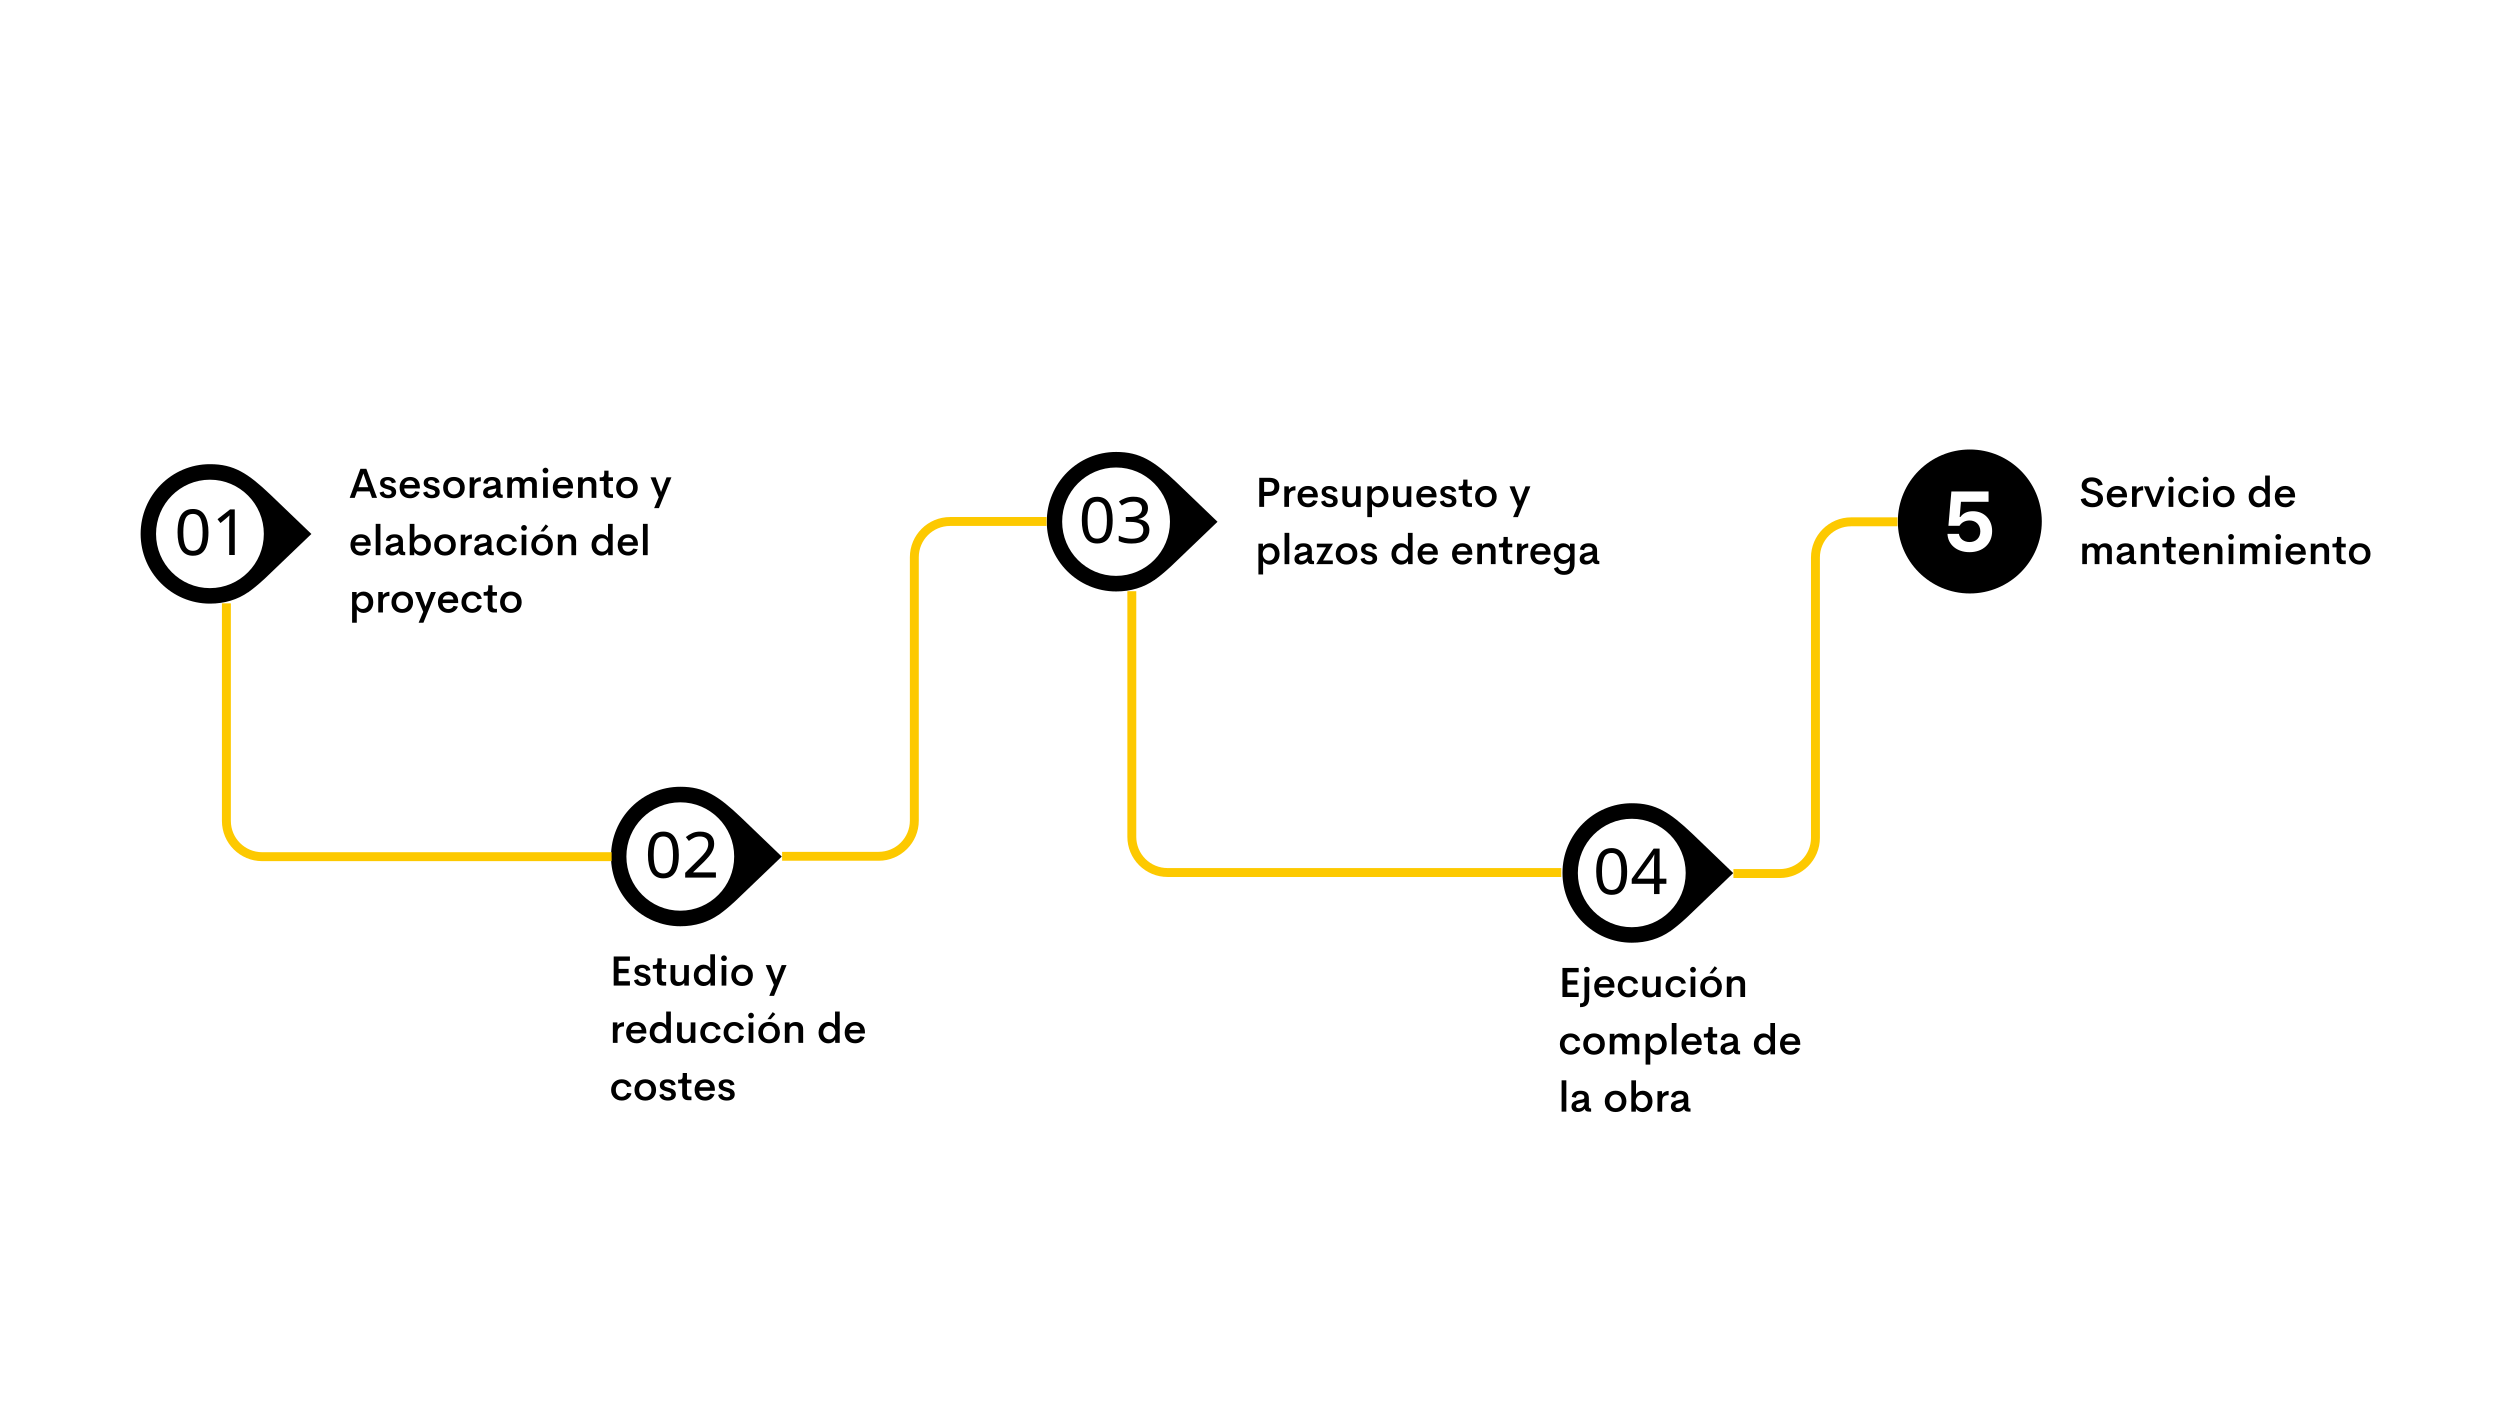 <svg xmlns="http://www.w3.org/2000/svg" xmlns:xlink="http://www.w3.org/1999/xlink" width="2240" viewBox="0 0 1680 945" height="1260" preserveAspectRatio="xMidYMid meet"><defs><g></g><clipPath id="7893abd94f"><path d="M 94.5 311.906 L 209.25 311.906 L 209.25 405.656 L 94.5 405.656 Z M 94.5 311.906 " clip-rule="nonzero"></path></clipPath><clipPath id="ba93114e42"><path d="M 410.59 528.699 L 525.34 528.699 L 525.34 622.449 L 410.59 622.449 Z M 410.59 528.699 " clip-rule="nonzero"></path></clipPath><clipPath id="cb57369b9a"><path d="M 1049.984 539.762 L 1164.734 539.762 L 1164.734 633.512 L 1049.984 633.512 Z M 1049.984 539.762 " clip-rule="nonzero"></path></clipPath><clipPath id="1c34d6c6d5"><path d="M 1275.34 302.062 L 1372.09 302.062 L 1372.09 398.812 L 1275.34 398.812 Z M 1275.34 302.062 " clip-rule="nonzero"></path></clipPath><clipPath id="a974850223"><path d="M 703.426 303.711 L 818.176 303.711 L 818.176 397.461 L 703.426 397.461 Z M 703.426 303.711 " clip-rule="nonzero"></path></clipPath></defs><rect x="-168" width="2016" fill="#ffffff" y="-94.5" height="1134" fill-opacity="1"></rect><rect x="-168" width="2016" fill="#ffffff" y="-94.5" height="1134" fill-opacity="1"></rect><rect x="-168" width="2016" fill="#ffffff" y="-94.5" height="1134" fill-opacity="1"></rect><g clip-path="url(#7893abd94f)"><path fill="#000000" d="M 181.789 332.473 C 166.566 317.957 157.113 311.922 141.102 311.922 C 115.355 311.922 94.5 332.891 94.5 358.781 C 94.5 384.668 115.355 405.641 141.102 405.641 C 151.02 405.641 159.754 402.891 166.891 397.902 L 166.891 398.043 L 167.402 397.578 C 170.203 395.574 173.055 393.289 177.969 388.793 L 209.25 358.828 Z M 141.078 395.223 C 121.078 395.223 104.859 378.914 104.859 358.805 C 104.859 338.695 121.055 322.359 141.078 322.359 C 161.098 322.359 177.297 338.672 177.297 358.781 C 177.297 378.891 161.074 395.223 141.078 395.223 Z M 141.078 395.223 " fill-opacity="1" fill-rule="nonzero"></path></g><path fill="#000000" d="M 140.082 357.754 C 140.082 361.039 139.734 363.883 139.016 366.191 C 138.344 368.543 137.184 370.336 135.699 371.574 C 134.172 372.809 132.18 373.461 129.652 373.461 C 126.129 373.461 123.512 372.086 121.82 369.312 C 120.152 366.539 119.316 362.672 119.316 357.754 C 119.316 354.469 119.664 351.625 120.336 349.273 C 121.008 346.918 122.121 345.172 123.652 343.914 C 125.18 342.68 127.172 342.027 129.652 342.027 C 133.152 342.027 135.793 343.402 137.484 346.129 C 139.246 348.945 140.082 352.793 140.082 357.754 Z M 123.188 357.754 C 123.188 361.902 123.652 364.977 124.625 367.074 C 125.598 369.125 127.266 370.152 129.652 370.152 C 131.992 370.152 133.66 369.125 134.68 367.074 C 135.699 365.023 136.164 361.902 136.164 357.754 C 136.164 353.605 135.652 350.484 134.68 348.434 C 133.66 346.383 131.992 345.359 129.652 345.359 C 127.266 345.359 125.598 346.383 124.625 348.434 C 123.652 350.484 123.188 353.605 123.188 357.754 Z M 123.188 357.754 " fill-opacity="1" fill-rule="nonzero"></path><path fill="#000000" d="M 157.762 372.945 L 154.008 372.945 L 154.008 351.719 C 154.008 350.438 154.008 349.414 154.055 348.691 C 154.098 347.969 154.145 347.152 154.191 346.336 C 153.73 346.805 153.289 347.199 152.918 347.527 C 152.547 347.852 152.059 348.246 151.48 348.762 L 148.168 351.512 L 146.176 348.902 L 154.609 342.305 L 157.762 342.305 Z M 157.762 372.945 " fill-opacity="1" fill-rule="nonzero"></path><g clip-path="url(#ba93114e42)"><path fill="#000000" d="M 497.895 549.242 C 482.656 534.727 473.199 528.703 457.203 528.703 C 431.453 528.703 410.59 549.684 410.59 575.574 C 410.59 601.469 431.453 622.445 457.203 622.445 C 467.117 622.445 475.84 619.699 483 614.691 L 483 614.828 L 483.504 614.367 C 486.305 612.359 489.172 610.098 494.059 605.598 L 525.34 575.621 Z M 457.156 611.992 C 437.145 611.992 420.941 595.676 420.941 575.574 C 420.941 555.473 437.145 539.16 457.156 539.16 C 477.168 539.16 493.371 555.473 493.371 575.574 C 493.371 595.676 477.168 611.992 457.156 611.992 Z M 457.156 611.992 " fill-opacity="1" fill-rule="nonzero"></path></g><path fill="#000000" d="M 456.172 574.535 C 456.172 577.836 455.824 580.652 455.113 582.961 C 454.426 585.312 453.277 587.113 451.785 588.359 C 450.25 589.605 448.254 590.25 445.75 590.25 C 442.215 590.25 439.625 588.891 437.926 586.098 C 436.273 583.305 435.422 579.477 435.422 574.535 C 435.422 571.234 435.766 568.422 436.457 566.066 C 437.145 563.711 438.246 561.957 439.785 560.711 C 441.32 559.465 443.316 558.82 445.773 558.82 C 449.262 558.82 451.902 560.184 453.602 562.93 C 455.32 565.719 456.172 569.574 456.172 574.535 Z M 439.277 574.535 C 439.277 578.691 439.738 581.758 440.727 583.859 C 441.711 585.914 443.363 586.953 445.75 586.953 C 448.09 586.953 449.742 585.914 450.777 583.859 C 451.809 581.805 452.27 578.691 452.27 574.535 C 452.27 570.383 451.762 567.266 450.777 565.211 C 449.742 563.16 448.09 562.121 445.75 562.121 C 443.363 562.121 441.711 563.16 440.727 565.211 C 439.738 567.266 439.277 570.383 439.277 574.535 Z M 439.277 574.535 " fill-opacity="1" fill-rule="nonzero"></path><path fill="#000000" d="M 481.07 589.742 L 460.438 589.742 L 460.438 586.535 L 467.668 579.43 C 469.574 577.582 471.109 576.012 472.352 574.629 C 473.543 573.312 474.484 572.066 475.035 570.867 C 475.633 569.711 475.93 568.465 475.93 567.219 C 475.93 565.559 475.426 564.266 474.484 563.414 C 473.496 562.559 472.145 562.121 470.445 562.121 C 468.906 562.121 467.598 562.375 466.453 562.93 C 465.305 563.438 464.109 564.176 462.918 565.121 L 460.875 562.512 C 462.113 561.473 463.516 560.621 465.098 559.906 C 466.68 559.168 468.496 558.844 470.516 558.844 C 473.496 558.844 475.793 559.582 477.445 560.988 C 479.098 562.445 479.922 564.406 479.922 566.898 C 479.922 568.512 479.625 570.012 479.027 571.352 C 478.43 572.715 477.629 574.051 476.551 575.32 C 475.473 576.59 474.207 577.973 472.719 579.477 L 465.855 586.074 L 465.855 586.238 L 481.094 586.238 L 481.094 589.742 Z M 481.07 589.742 " fill-opacity="1" fill-rule="nonzero"></path><g clip-path="url(#cb57369b9a)"><path fill="#000000" d="M 1137.301 560.309 C 1122.059 545.82 1112.598 539.77 1096.59 539.77 C 1070.848 539.77 1049.984 560.75 1049.984 586.637 C 1049.984 612.523 1070.848 633.504 1096.59 633.504 C 1106.516 633.504 1115.234 630.762 1122.383 625.758 L 1122.383 625.898 L 1122.891 625.434 C 1125.688 623.41 1128.559 621.152 1133.438 616.664 L 1164.734 586.707 Z M 1096.543 623.086 C 1076.535 623.086 1060.32 606.781 1060.32 586.66 C 1060.32 566.543 1076.535 550.215 1096.543 550.215 C 1116.551 550.215 1132.789 566.52 1132.789 586.637 C 1132.789 606.758 1116.551 623.086 1096.543 623.086 Z M 1096.543 623.086 " fill-opacity="1" fill-rule="nonzero"></path></g><path fill="#000000" d="M 1093.445 585.613 C 1093.445 588.918 1093.098 591.73 1092.383 594.059 C 1091.711 596.406 1090.555 598.223 1089.051 599.453 C 1087.523 600.688 1085.512 601.336 1083.012 601.336 C 1079.473 601.336 1076.883 599.965 1075.172 597.176 C 1073.508 594.383 1072.652 590.547 1072.652 585.613 C 1072.652 582.312 1072.996 579.496 1073.668 577.148 C 1074.34 574.801 1075.449 573.031 1077 571.797 C 1078.527 570.566 1080.539 569.914 1083.012 569.914 C 1086.508 569.914 1089.145 571.285 1090.855 574.031 C 1092.59 576.801 1093.445 580.66 1093.445 585.613 Z M 1076.535 585.613 C 1076.535 589.777 1077 592.848 1077.992 594.941 C 1078.965 596.988 1080.629 598.035 1083.012 598.035 C 1085.348 598.035 1087.016 597.012 1088.031 594.941 C 1089.051 592.895 1089.512 589.754 1089.512 585.613 C 1089.512 581.473 1089.004 578.336 1088.031 576.289 C 1087.016 574.242 1085.348 573.195 1083.012 573.195 C 1080.629 573.195 1078.965 574.219 1077.992 576.289 C 1077.023 578.336 1076.535 581.473 1076.535 585.613 Z M 1076.535 585.613 " fill-opacity="1" fill-rule="nonzero"></path><path fill="#000000" d="M 1119.766 593.918 L 1115.211 593.918 L 1115.211 600.801 L 1111.512 600.801 L 1111.512 593.918 L 1096.52 593.918 L 1096.52 590.66 L 1111.254 570.242 L 1115.258 570.242 L 1115.258 590.453 L 1119.812 590.453 L 1119.812 593.918 Z M 1111.488 590.453 L 1111.488 581.336 C 1111.488 579.801 1111.531 578.473 1111.578 577.359 C 1111.625 576.289 1111.672 575.266 1111.719 574.266 L 1111.555 574.266 C 1111.348 574.824 1111 575.426 1110.586 576.102 C 1110.168 576.754 1109.82 577.312 1109.473 577.777 L 1100.27 590.453 Z M 1111.488 590.453 " fill-opacity="1" fill-rule="nonzero"></path><g clip-path="url(#1c34d6c6d5)"><path fill="#000000" d="M 1323.715 302.062 C 1297 302.062 1275.34 323.723 1275.34 350.438 C 1275.34 377.152 1297 398.812 1323.715 398.812 C 1350.43 398.812 1372.09 377.152 1372.09 350.438 C 1372.09 323.723 1350.43 302.062 1323.715 302.062 Z M 1323.508 371.066 C 1314.855 371.066 1308.957 365.859 1308.707 358.746 L 1316.395 358.746 C 1316.863 362.055 1319.785 364.258 1323.559 364.258 C 1327.832 364.258 1330.781 361.391 1330.781 357.066 C 1330.781 352.684 1327.805 349.762 1323.59 349.762 C 1320.5 349.762 1318.156 351.113 1316.785 353.344 L 1309.34 353.344 L 1311.324 330.281 L 1336.32 330.281 L 1336.32 337.199 L 1317.77 337.199 L 1316.887 347.422 L 1317.383 347.422 C 1319.066 344.996 1321.875 343.539 1325.816 343.539 C 1333.367 343.539 1338.715 349.078 1338.715 356.875 C 1338.719 365.305 1332.625 371.066 1323.508 371.066 Z M 1323.508 371.066 " fill-opacity="1" fill-rule="nonzero"></path></g><g fill="#000000" fill-opacity="1"><g transform="translate(234.379, 334.561)"><g><path d="M 15.621 0 L 18.992 0 L 11.797 -19.543 L 7.812 -19.543 L 0.617 0 L 4 0 L 5.535 -4.344 L 14.074 -4.344 Z M 6.535 -7.152 L 9.812 -16.391 L 13.086 -7.152 Z M 6.535 -7.152 "></path></g></g></g><g fill="#000000" fill-opacity="1"><g transform="translate(253.993, 334.561)"><g><path d="M 6.84 0.262 C 9.676 0.262 12.223 -0.863 12.223 -3.918 C 12.223 -6.84 9.867 -7.66 7.715 -8.223 C 5.961 -8.688 4.344 -8.961 4.344 -10.277 C 4.344 -11.414 5.453 -11.855 6.59 -11.855 C 7.867 -11.855 8.961 -11.277 9.332 -9.824 L 12.047 -10.414 C 11.566 -12.977 9.18 -14.031 6.578 -14.031 C 3.727 -14.031 1.438 -12.785 1.438 -10.016 C 1.438 -7.621 3.164 -6.812 4.945 -6.234 C 7.152 -5.496 9.152 -5.305 9.18 -3.742 C 9.207 -2.41 7.977 -2 6.84 -2 C 5.289 -2 4.125 -2.754 3.754 -4.316 L 1.082 -3.562 C 1.547 -1.016 3.836 0.262 6.84 0.262 Z M 6.84 0.262 "></path></g></g></g><g fill="#000000" fill-opacity="1"><g transform="translate(267.416, 334.561)"><g><path d="M 14.746 -7.125 C 14.73 -11.84 11.938 -14.059 8.141 -14.059 C 4.07 -14.059 1.125 -11.414 1.125 -6.895 C 1.125 -2.371 4 0.273 8.234 0.273 C 11.156 0.273 13.539 -1.289 14.5 -3.945 L 11.621 -4.441 C 10.992 -3.055 9.742 -2.273 8.207 -2.273 C 6.113 -2.273 4.344 -3.59 4.223 -6.332 L 14.703 -6.332 Z M 8.152 -11.715 C 9.977 -11.715 11.332 -10.73 11.578 -8.688 L 4.359 -8.688 C 4.797 -10.785 6.223 -11.715 8.152 -11.715 Z M 8.152 -11.715 "></path></g></g></g><g fill="#000000" fill-opacity="1"><g transform="translate(283.277, 334.561)"><g><path d="M 6.84 0.262 C 9.676 0.262 12.223 -0.863 12.223 -3.918 C 12.223 -6.84 9.867 -7.66 7.715 -8.223 C 5.961 -8.688 4.344 -8.961 4.344 -10.277 C 4.344 -11.414 5.453 -11.855 6.59 -11.855 C 7.867 -11.855 8.961 -11.277 9.332 -9.824 L 12.047 -10.414 C 11.566 -12.977 9.18 -14.031 6.578 -14.031 C 3.727 -14.031 1.438 -12.785 1.438 -10.016 C 1.438 -7.621 3.164 -6.812 4.945 -6.234 C 7.152 -5.496 9.152 -5.305 9.18 -3.742 C 9.207 -2.41 7.977 -2 6.84 -2 C 5.289 -2 4.125 -2.754 3.754 -4.316 L 1.082 -3.562 C 1.547 -1.016 3.836 0.262 6.84 0.262 Z M 6.84 0.262 "></path></g></g></g><g fill="#000000" fill-opacity="1"><g transform="translate(296.7, 334.561)"><g><path d="M 8.344 0.273 C 12.539 0.273 15.609 -2.438 15.609 -6.906 C 15.609 -11.332 12.551 -14.059 8.344 -14.059 C 4.152 -14.059 1.098 -11.332 1.098 -6.906 C 1.098 -2.438 4.18 0.273 8.344 0.273 Z M 8.316 -2.289 C 5.961 -2.289 4.234 -4.109 4.234 -6.906 C 4.234 -9.688 5.961 -11.512 8.316 -11.512 C 10.715 -11.512 12.469 -9.688 12.469 -6.906 C 12.469 -4.109 10.715 -2.289 8.316 -2.289 Z M 8.316 -2.289 "></path></g></g></g><g fill="#000000" fill-opacity="1"><g transform="translate(313.397, 334.561)"><g><path d="M 5.344 -11.594 L 5.25 -13.785 L 2.234 -13.785 L 2.234 0 L 5.398 0 L 5.398 -7.031 C 5.398 -10.031 6.906 -11.059 9.715 -11.059 L 9.715 -13.938 C 7.77 -13.922 6.059 -12.895 5.344 -11.594 Z M 5.344 -11.594 "></path></g></g></g><g fill="#000000" fill-opacity="1"><g transform="translate(323.409, 334.561)"><g><path d="M 5.48 0.262 C 7.141 0.262 8.906 -0.316 9.977 -1.824 L 10.129 -1.824 C 10.441 -0.547 11.375 0 12.922 0 L 14.418 0 L 14.418 -2.152 L 14.195 -2.152 C 13.238 -2.152 12.895 -2.52 12.895 -3.824 L 12.895 -9.168 C 12.895 -13.047 10.113 -14.031 7.359 -14.031 C 3.945 -14.031 1.891 -12.719 1.41 -9.867 L 4.25 -9.348 C 4.453 -11.113 5.672 -11.77 7.168 -11.77 C 8.539 -11.77 9.867 -11.211 9.867 -9.512 C 9.867 -8.852 9.496 -8.441 8.594 -8.262 L 6.508 -7.879 C 3.633 -7.359 1.234 -6.441 1.234 -3.496 C 1.234 -0.809 3.246 0.262 5.48 0.262 Z M 6.223 -2.219 C 5.141 -2.219 4.289 -2.672 4.289 -3.754 C 4.289 -4.797 5.098 -5.289 6.551 -5.562 L 10.07 -6.344 C 10.07 -3.824 8.387 -2.219 6.223 -2.219 Z M 6.223 -2.219 "></path></g></g></g><g fill="#000000" fill-opacity="1"><g transform="translate(338.64, 334.561)"><g><path d="M 17.457 -14.047 C 15.676 -14.047 14.223 -13.32 13.32 -11.895 C 12.605 -13.293 11.141 -14.047 9.262 -14.047 C 7.59 -14.047 6.234 -13.332 5.371 -12.086 L 5.371 -13.785 L 2.234 -13.785 L 2.234 0 L 5.371 0 L 5.371 -8.004 C 5.371 -10.539 6.645 -11.469 8.125 -11.469 C 9.469 -11.469 10.578 -10.621 10.578 -8.715 L 10.578 0 L 13.785 0 L 13.785 -8.141 C 13.785 -10.539 15.02 -11.469 16.527 -11.469 C 17.816 -11.469 18.938 -10.648 18.938 -8.785 L 18.938 0 L 22.105 0 L 22.105 -9.66 C 22.105 -12.512 20.227 -14.047 17.457 -14.047 Z M 17.457 -14.047 "></path></g></g></g><g fill="#000000" fill-opacity="1"><g transform="translate(362.719, 334.561)"><g><path d="M 3.852 -16.418 C 4.891 -16.418 5.781 -17.293 5.781 -18.348 C 5.781 -19.418 4.891 -20.281 3.852 -20.281 C 2.781 -20.281 1.906 -19.418 1.906 -18.348 C 1.906 -17.293 2.781 -16.418 3.852 -16.418 Z M 2.234 0 L 5.398 0 L 5.398 -13.785 L 2.234 -13.785 Z M 2.234 0 "></path></g></g></g><g fill="#000000" fill-opacity="1"><g transform="translate(370.349, 334.561)"><g><path d="M 14.746 -7.125 C 14.73 -11.84 11.938 -14.059 8.141 -14.059 C 4.07 -14.059 1.125 -11.414 1.125 -6.895 C 1.125 -2.371 4 0.273 8.234 0.273 C 11.156 0.273 13.539 -1.289 14.5 -3.945 L 11.621 -4.441 C 10.992 -3.055 9.742 -2.273 8.207 -2.273 C 6.113 -2.273 4.344 -3.59 4.223 -6.332 L 14.703 -6.332 Z M 8.152 -11.715 C 9.977 -11.715 11.332 -10.73 11.578 -8.688 L 4.359 -8.688 C 4.797 -10.785 6.223 -11.715 8.152 -11.715 Z M 8.152 -11.715 "></path></g></g></g><g fill="#000000" fill-opacity="1"><g transform="translate(386.21, 334.561)"><g><path d="M 9.566 -14.047 C 7.77 -14.047 6.305 -13.348 5.387 -12.156 L 5.387 -13.785 L 2.234 -13.785 L 2.234 0 L 5.387 0 L 5.387 -7.922 C 5.398 -10.484 6.895 -11.469 8.633 -11.469 C 10.086 -11.469 11.348 -10.676 11.348 -8.594 L 11.348 0 L 14.527 0 L 14.527 -9.277 C 14.527 -12.348 12.648 -14.047 9.566 -14.047 Z M 9.566 -14.047 "></path></g></g></g><g fill="#000000" fill-opacity="1"><g transform="translate(402.687, 334.561)"><g><path d="M 7.004 0 L 9.25 0 L 9.25 -2.438 L 8.004 -2.438 C 6.949 -2.438 6.25 -3.07 6.25 -4.359 L 6.25 -11.32 L 9.25 -11.32 L 9.25 -13.785 L 6.25 -13.785 L 6.25 -18.293 L 3.371 -18.293 L 3.371 -16.156 C 3.371 -14.363 2.699 -13.785 1.246 -13.785 L 0.301 -13.785 L 0.301 -11.32 L 3.055 -11.32 L 3.055 -4.027 C 3.055 -1.453 4.535 0 7.004 0 Z M 7.004 0 "></path></g></g></g><g fill="#000000" fill-opacity="1"><g transform="translate(412.946, 334.561)"><g><path d="M 8.344 0.273 C 12.539 0.273 15.609 -2.438 15.609 -6.906 C 15.609 -11.332 12.551 -14.059 8.344 -14.059 C 4.152 -14.059 1.098 -11.332 1.098 -6.906 C 1.098 -2.438 4.18 0.273 8.344 0.273 Z M 8.316 -2.289 C 5.961 -2.289 4.234 -4.109 4.234 -6.906 C 4.234 -9.688 5.961 -11.512 8.316 -11.512 C 10.715 -11.512 12.469 -9.688 12.469 -6.906 C 12.469 -4.109 10.715 -2.289 8.316 -2.289 Z M 8.316 -2.289 "></path></g></g></g><g fill="#000000" fill-opacity="1"><g transform="translate(429.643, 334.561)"><g></g></g></g><g fill="#000000" fill-opacity="1"><g transform="translate(436.93, 334.561)"><g><path d="M 10.992 -13.785 L 7.277 -3.918 L 3.699 -13.785 L 0.234 -13.785 L 5.754 -0.453 L 2.645 6.906 L 5.863 6.906 L 14.266 -13.785 Z M 10.992 -13.785 "></path></g></g></g><g fill="#000000" fill-opacity="1"><g transform="translate(234.379, 373.074)"><g><path d="M 14.746 -7.125 C 14.73 -11.84 11.938 -14.059 8.141 -14.059 C 4.07 -14.059 1.125 -11.414 1.125 -6.895 C 1.125 -2.371 4 0.273 8.234 0.273 C 11.156 0.273 13.539 -1.289 14.5 -3.945 L 11.621 -4.441 C 10.992 -3.055 9.742 -2.273 8.207 -2.273 C 6.113 -2.273 4.344 -3.59 4.223 -6.332 L 14.703 -6.332 Z M 8.152 -11.715 C 9.977 -11.715 11.332 -10.73 11.578 -8.688 L 4.359 -8.688 C 4.797 -10.785 6.223 -11.715 8.152 -11.715 Z M 8.152 -11.715 "></path></g></g></g><g fill="#000000" fill-opacity="1"><g transform="translate(250.24, 373.074)"><g><path d="M 2.234 0 L 5.414 0 L 5.414 -21.047 L 2.234 -21.047 Z M 2.234 0 "></path></g></g></g><g fill="#000000" fill-opacity="1"><g transform="translate(257.883, 373.074)"><g><path d="M 5.48 0.262 C 7.141 0.262 8.906 -0.316 9.977 -1.824 L 10.129 -1.824 C 10.441 -0.547 11.375 0 12.922 0 L 14.418 0 L 14.418 -2.152 L 14.195 -2.152 C 13.238 -2.152 12.895 -2.52 12.895 -3.824 L 12.895 -9.168 C 12.895 -13.047 10.113 -14.031 7.359 -14.031 C 3.945 -14.031 1.891 -12.719 1.41 -9.867 L 4.25 -9.348 C 4.453 -11.113 5.672 -11.77 7.168 -11.77 C 8.539 -11.77 9.867 -11.211 9.867 -9.512 C 9.867 -8.852 9.496 -8.441 8.594 -8.262 L 6.508 -7.879 C 3.633 -7.359 1.234 -6.441 1.234 -3.496 C 1.234 -0.809 3.246 0.262 5.48 0.262 Z M 6.223 -2.219 C 5.141 -2.219 4.289 -2.672 4.289 -3.754 C 4.289 -4.797 5.098 -5.289 6.551 -5.562 L 10.07 -6.344 C 10.07 -3.824 8.387 -2.219 6.223 -2.219 Z M 6.223 -2.219 "></path></g></g></g><g fill="#000000" fill-opacity="1"><g transform="translate(273.114, 373.074)"><g><path d="M 9.934 -14.047 C 7.934 -14.047 6.223 -13.156 5.387 -11.633 L 5.387 -21.047 L 2.234 -21.047 L 2.234 0 L 5.25 0 L 5.332 -2.207 C 6.141 -0.645 7.895 0.316 9.934 0.316 C 13.512 0.316 16.457 -2.438 16.457 -6.879 C 16.457 -11.293 13.496 -14.047 9.934 -14.047 Z M 9.223 -2.355 C 6.934 -2.355 5.152 -4.223 5.152 -6.879 C 5.152 -9.523 6.949 -11.387 9.223 -11.387 C 11.496 -11.387 13.305 -9.633 13.305 -6.879 C 13.305 -4.109 11.496 -2.355 9.223 -2.355 Z M 9.223 -2.355 "></path></g></g></g><g fill="#000000" fill-opacity="1"><g transform="translate(290.687, 373.074)"><g><path d="M 8.344 0.273 C 12.539 0.273 15.609 -2.438 15.609 -6.906 C 15.609 -11.332 12.551 -14.059 8.344 -14.059 C 4.152 -14.059 1.098 -11.332 1.098 -6.906 C 1.098 -2.438 4.18 0.273 8.344 0.273 Z M 8.316 -2.289 C 5.961 -2.289 4.234 -4.109 4.234 -6.906 C 4.234 -9.688 5.961 -11.512 8.316 -11.512 C 10.715 -11.512 12.469 -9.688 12.469 -6.906 C 12.469 -4.109 10.715 -2.289 8.316 -2.289 Z M 8.316 -2.289 "></path></g></g></g><g fill="#000000" fill-opacity="1"><g transform="translate(307.384, 373.074)"><g><path d="M 5.344 -11.594 L 5.25 -13.785 L 2.234 -13.785 L 2.234 0 L 5.398 0 L 5.398 -7.031 C 5.398 -10.031 6.906 -11.059 9.715 -11.059 L 9.715 -13.938 C 7.77 -13.922 6.059 -12.895 5.344 -11.594 Z M 5.344 -11.594 "></path></g></g></g><g fill="#000000" fill-opacity="1"><g transform="translate(317.396, 373.074)"><g><path d="M 5.48 0.262 C 7.141 0.262 8.906 -0.316 9.977 -1.824 L 10.129 -1.824 C 10.441 -0.547 11.375 0 12.922 0 L 14.418 0 L 14.418 -2.152 L 14.195 -2.152 C 13.238 -2.152 12.895 -2.52 12.895 -3.824 L 12.895 -9.168 C 12.895 -13.047 10.113 -14.031 7.359 -14.031 C 3.945 -14.031 1.891 -12.719 1.41 -9.867 L 4.25 -9.348 C 4.453 -11.113 5.672 -11.77 7.168 -11.77 C 8.539 -11.77 9.867 -11.211 9.867 -9.512 C 9.867 -8.852 9.496 -8.441 8.594 -8.262 L 6.508 -7.879 C 3.633 -7.359 1.234 -6.441 1.234 -3.496 C 1.234 -0.809 3.246 0.262 5.48 0.262 Z M 6.223 -2.219 C 5.141 -2.219 4.289 -2.672 4.289 -3.754 C 4.289 -4.797 5.098 -5.289 6.551 -5.562 L 10.07 -6.344 C 10.07 -3.824 8.387 -2.219 6.223 -2.219 Z M 6.223 -2.219 "></path></g></g></g><g fill="#000000" fill-opacity="1"><g transform="translate(332.627, 373.074)"><g><path d="M 8.207 0.246 C 11.43 0.246 13.992 -1.508 14.746 -4.578 L 11.812 -4.945 C 11.277 -3.191 9.922 -2.301 8.18 -2.301 C 5.879 -2.301 4.223 -4.125 4.223 -6.906 C 4.223 -9.688 5.879 -11.512 8.18 -11.512 C 9.922 -11.512 11.277 -10.605 11.812 -8.852 L 14.746 -9.234 C 13.992 -12.305 11.484 -14.047 8.207 -14.047 C 4.07 -14.047 1.07 -11.195 1.07 -6.906 C 1.07 -2.605 4.07 0.246 8.207 0.246 Z M 8.207 0.246 "></path></g></g></g><g fill="#000000" fill-opacity="1"><g transform="translate(348.296, 373.074)"><g><path d="M 3.852 -16.418 C 4.891 -16.418 5.781 -17.293 5.781 -18.348 C 5.781 -19.418 4.891 -20.281 3.852 -20.281 C 2.781 -20.281 1.906 -19.418 1.906 -18.348 C 1.906 -17.293 2.781 -16.418 3.852 -16.418 Z M 2.234 0 L 5.398 0 L 5.398 -13.785 L 2.234 -13.785 Z M 2.234 0 "></path></g></g></g><g fill="#000000" fill-opacity="1"><g transform="translate(355.926, 373.074)"><g><path d="M 7.277 -15.91 L 9.457 -15.91 L 12.539 -19.375 L 10.797 -20.68 Z M 8.344 0.273 C 12.539 0.273 15.609 -2.438 15.609 -6.906 C 15.609 -11.332 12.551 -14.059 8.344 -14.059 C 4.152 -14.059 1.098 -11.332 1.098 -6.906 C 1.098 -2.438 4.18 0.273 8.344 0.273 Z M 8.316 -2.289 C 5.961 -2.289 4.234 -4.109 4.234 -6.906 C 4.234 -9.688 5.961 -11.512 8.316 -11.512 C 10.715 -11.512 12.469 -9.688 12.469 -6.906 C 12.469 -4.109 10.715 -2.289 8.316 -2.289 Z M 8.316 -2.289 "></path></g></g></g><g fill="#000000" fill-opacity="1"><g transform="translate(372.622, 373.074)"><g><path d="M 9.566 -14.047 C 7.77 -14.047 6.305 -13.348 5.387 -12.156 L 5.387 -13.785 L 2.234 -13.785 L 2.234 0 L 5.387 0 L 5.387 -7.922 C 5.398 -10.484 6.895 -11.469 8.633 -11.469 C 10.086 -11.469 11.348 -10.676 11.348 -8.594 L 11.348 0 L 14.527 0 L 14.527 -9.277 C 14.527 -12.348 12.648 -14.047 9.566 -14.047 Z M 9.566 -14.047 "></path></g></g></g><g fill="#000000" fill-opacity="1"><g transform="translate(389.1, 373.074)"><g></g></g></g><g fill="#000000" fill-opacity="1"><g transform="translate(396.387, 373.074)"><g><path d="M 12.195 -21.047 L 12.195 -11.66 C 11.348 -13.156 9.621 -14.047 7.66 -14.047 C 4.098 -14.047 1.125 -11.293 1.125 -6.879 C 1.125 -2.438 4.082 0.316 7.66 0.316 C 9.676 0.316 11.43 -0.629 12.25 -2.191 L 12.332 0 L 15.348 0 L 15.348 -21.047 Z M 8.359 -2.355 C 6.086 -2.355 4.277 -4.109 4.277 -6.879 C 4.277 -9.633 6.086 -11.387 8.359 -11.387 C 10.633 -11.387 12.43 -9.523 12.43 -6.879 C 12.43 -4.223 10.648 -2.355 8.359 -2.355 Z M 8.359 -2.355 "></path></g></g></g><g fill="#000000" fill-opacity="1"><g transform="translate(413.96, 373.074)"><g><path d="M 14.746 -7.125 C 14.73 -11.84 11.938 -14.059 8.141 -14.059 C 4.07 -14.059 1.125 -11.414 1.125 -6.895 C 1.125 -2.371 4 0.273 8.234 0.273 C 11.156 0.273 13.539 -1.289 14.5 -3.945 L 11.621 -4.441 C 10.992 -3.055 9.742 -2.273 8.207 -2.273 C 6.113 -2.273 4.344 -3.59 4.223 -6.332 L 14.703 -6.332 Z M 8.152 -11.715 C 9.977 -11.715 11.332 -10.73 11.578 -8.688 L 4.359 -8.688 C 4.797 -10.785 6.223 -11.715 8.152 -11.715 Z M 8.152 -11.715 "></path></g></g></g><g fill="#000000" fill-opacity="1"><g transform="translate(429.821, 373.074)"><g><path d="M 2.234 0 L 5.414 0 L 5.414 -21.047 L 2.234 -21.047 Z M 2.234 0 "></path></g></g></g><g fill="#000000" fill-opacity="1"><g transform="translate(234.379, 411.587)"><g><path d="M 9.922 -14.047 C 7.906 -14.047 6.152 -13.113 5.332 -11.539 L 5.25 -13.785 L 2.234 -13.785 L 2.234 6.906 L 5.387 6.906 L 5.387 -2.098 C 6.223 -0.602 7.949 0.316 9.922 0.316 C 13.496 0.316 16.445 -2.398 16.445 -6.879 C 16.445 -11.332 13.496 -14.047 9.922 -14.047 Z M 9.234 -2.355 C 6.934 -2.355 5.141 -4.223 5.141 -6.879 C 5.141 -9.512 6.934 -11.375 9.234 -11.375 C 11.469 -11.375 13.293 -9.688 13.293 -6.879 C 13.293 -4.055 11.469 -2.355 9.234 -2.355 Z M 9.234 -2.355 "></path></g></g></g><g fill="#000000" fill-opacity="1"><g transform="translate(251.952, 411.587)"><g><path d="M 5.344 -11.594 L 5.25 -13.785 L 2.234 -13.785 L 2.234 0 L 5.398 0 L 5.398 -7.031 C 5.398 -10.031 6.906 -11.059 9.715 -11.059 L 9.715 -13.938 C 7.77 -13.922 6.059 -12.895 5.344 -11.594 Z M 5.344 -11.594 "></path></g></g></g><g fill="#000000" fill-opacity="1"><g transform="translate(261.965, 411.587)"><g><path d="M 8.344 0.273 C 12.539 0.273 15.609 -2.438 15.609 -6.906 C 15.609 -11.332 12.551 -14.059 8.344 -14.059 C 4.152 -14.059 1.098 -11.332 1.098 -6.906 C 1.098 -2.438 4.18 0.273 8.344 0.273 Z M 8.316 -2.289 C 5.961 -2.289 4.234 -4.109 4.234 -6.906 C 4.234 -9.688 5.961 -11.512 8.316 -11.512 C 10.715 -11.512 12.469 -9.688 12.469 -6.906 C 12.469 -4.109 10.715 -2.289 8.316 -2.289 Z M 8.316 -2.289 "></path></g></g></g><g fill="#000000" fill-opacity="1"><g transform="translate(278.661, 411.587)"><g><path d="M 10.992 -13.785 L 7.277 -3.918 L 3.699 -13.785 L 0.234 -13.785 L 5.754 -0.453 L 2.645 6.906 L 5.863 6.906 L 14.266 -13.785 Z M 10.992 -13.785 "></path></g></g></g><g fill="#000000" fill-opacity="1"><g transform="translate(293.166, 411.587)"><g><path d="M 14.746 -7.125 C 14.73 -11.84 11.938 -14.059 8.141 -14.059 C 4.07 -14.059 1.125 -11.414 1.125 -6.895 C 1.125 -2.371 4 0.273 8.234 0.273 C 11.156 0.273 13.539 -1.289 14.5 -3.945 L 11.621 -4.441 C 10.992 -3.055 9.742 -2.273 8.207 -2.273 C 6.113 -2.273 4.344 -3.59 4.223 -6.332 L 14.703 -6.332 Z M 8.152 -11.715 C 9.977 -11.715 11.332 -10.73 11.578 -8.688 L 4.359 -8.688 C 4.797 -10.785 6.223 -11.715 8.152 -11.715 Z M 8.152 -11.715 "></path></g></g></g><g fill="#000000" fill-opacity="1"><g transform="translate(309.027, 411.587)"><g><path d="M 8.207 0.246 C 11.43 0.246 13.992 -1.508 14.746 -4.578 L 11.812 -4.945 C 11.277 -3.191 9.922 -2.301 8.18 -2.301 C 5.879 -2.301 4.223 -4.125 4.223 -6.906 C 4.223 -9.688 5.879 -11.512 8.18 -11.512 C 9.922 -11.512 11.277 -10.605 11.812 -8.852 L 14.746 -9.234 C 13.992 -12.305 11.484 -14.047 8.207 -14.047 C 4.07 -14.047 1.07 -11.195 1.07 -6.906 C 1.07 -2.605 4.07 0.246 8.207 0.246 Z M 8.207 0.246 "></path></g></g></g><g fill="#000000" fill-opacity="1"><g transform="translate(324.697, 411.587)"><g><path d="M 7.004 0 L 9.25 0 L 9.25 -2.438 L 8.004 -2.438 C 6.949 -2.438 6.25 -3.07 6.25 -4.359 L 6.25 -11.32 L 9.25 -11.32 L 9.25 -13.785 L 6.25 -13.785 L 6.25 -18.293 L 3.371 -18.293 L 3.371 -16.156 C 3.371 -14.363 2.699 -13.785 1.246 -13.785 L 0.301 -13.785 L 0.301 -11.32 L 3.055 -11.32 L 3.055 -4.027 C 3.055 -1.453 4.535 0 7.004 0 Z M 7.004 0 "></path></g></g></g><g fill="#000000" fill-opacity="1"><g transform="translate(334.956, 411.587)"><g><path d="M 8.344 0.273 C 12.539 0.273 15.609 -2.438 15.609 -6.906 C 15.609 -11.332 12.551 -14.059 8.344 -14.059 C 4.152 -14.059 1.098 -11.332 1.098 -6.906 C 1.098 -2.438 4.18 0.273 8.344 0.273 Z M 8.316 -2.289 C 5.961 -2.289 4.234 -4.109 4.234 -6.906 C 4.234 -9.688 5.961 -11.512 8.316 -11.512 C 10.715 -11.512 12.469 -9.688 12.469 -6.906 C 12.469 -4.109 10.715 -2.289 8.316 -2.289 Z M 8.316 -2.289 "></path></g></g></g><g fill="#000000" fill-opacity="1"><g transform="translate(409.604, 662.304)"><g><path d="M 13.703 -16.621 L 13.703 -19.543 L 2.797 -19.543 L 2.797 0 L 13.703 0 L 13.703 -2.934 L 6.113 -2.934 L 6.113 -8.316 L 12.828 -8.316 L 12.828 -11.211 L 6.113 -11.211 L 6.113 -16.621 Z M 13.703 -16.621 "></path></g></g></g><g fill="#000000" fill-opacity="1"><g transform="translate(424.972, 662.304)"><g><path d="M 6.84 0.262 C 9.676 0.262 12.223 -0.863 12.223 -3.918 C 12.223 -6.84 9.867 -7.66 7.715 -8.223 C 5.961 -8.688 4.344 -8.961 4.344 -10.277 C 4.344 -11.414 5.453 -11.855 6.59 -11.855 C 7.867 -11.855 8.961 -11.277 9.332 -9.824 L 12.047 -10.414 C 11.566 -12.977 9.18 -14.031 6.578 -14.031 C 3.727 -14.031 1.438 -12.785 1.438 -10.016 C 1.438 -7.621 3.164 -6.812 4.945 -6.234 C 7.152 -5.496 9.152 -5.305 9.18 -3.742 C 9.207 -2.41 7.977 -2 6.84 -2 C 5.289 -2 4.125 -2.754 3.754 -4.316 L 1.082 -3.562 C 1.547 -1.016 3.836 0.262 6.84 0.262 Z M 6.84 0.262 "></path></g></g></g><g fill="#000000" fill-opacity="1"><g transform="translate(438.395, 662.304)"><g><path d="M 7.004 0 L 9.25 0 L 9.25 -2.438 L 8.004 -2.438 C 6.949 -2.438 6.25 -3.07 6.25 -4.359 L 6.25 -11.32 L 9.25 -11.32 L 9.25 -13.785 L 6.25 -13.785 L 6.25 -18.293 L 3.371 -18.293 L 3.371 -16.156 C 3.371 -14.363 2.699 -13.785 1.246 -13.785 L 0.301 -13.785 L 0.301 -11.32 L 3.055 -11.32 L 3.055 -4.027 C 3.055 -1.453 4.535 0 7.004 0 Z M 7.004 0 "></path></g></g></g><g fill="#000000" fill-opacity="1"><g transform="translate(448.654, 662.304)"><g><path d="M 11.086 -13.785 L 11.086 -5.863 C 11.074 -3.301 9.594 -2.316 7.852 -2.316 C 6.387 -2.316 5.125 -3.109 5.125 -5.195 L 5.125 -13.785 L 1.945 -13.785 L 1.945 -4.508 C 1.945 -1.426 3.836 0.262 6.906 0.262 C 8.742 0.262 10.238 -0.465 11.156 -1.727 L 11.238 0 L 14.238 0 L 14.238 -13.785 Z M 11.086 -13.785 "></path></g></g></g><g fill="#000000" fill-opacity="1"><g transform="translate(465.118, 662.304)"><g><path d="M 12.195 -21.047 L 12.195 -11.66 C 11.348 -13.156 9.621 -14.047 7.66 -14.047 C 4.098 -14.047 1.125 -11.293 1.125 -6.879 C 1.125 -2.438 4.082 0.316 7.66 0.316 C 9.676 0.316 11.43 -0.629 12.25 -2.191 L 12.332 0 L 15.348 0 L 15.348 -21.047 Z M 8.359 -2.355 C 6.086 -2.355 4.277 -4.109 4.277 -6.879 C 4.277 -9.633 6.086 -11.387 8.359 -11.387 C 10.633 -11.387 12.43 -9.523 12.43 -6.879 C 12.43 -4.223 10.648 -2.355 8.359 -2.355 Z M 8.359 -2.355 "></path></g></g></g><g fill="#000000" fill-opacity="1"><g transform="translate(482.691, 662.304)"><g><path d="M 3.852 -16.418 C 4.891 -16.418 5.781 -17.293 5.781 -18.348 C 5.781 -19.418 4.891 -20.281 3.852 -20.281 C 2.781 -20.281 1.906 -19.418 1.906 -18.348 C 1.906 -17.293 2.781 -16.418 3.852 -16.418 Z M 2.234 0 L 5.398 0 L 5.398 -13.785 L 2.234 -13.785 Z M 2.234 0 "></path></g></g></g><g fill="#000000" fill-opacity="1"><g transform="translate(490.32, 662.304)"><g><path d="M 8.344 0.273 C 12.539 0.273 15.609 -2.438 15.609 -6.906 C 15.609 -11.332 12.551 -14.059 8.344 -14.059 C 4.152 -14.059 1.098 -11.332 1.098 -6.906 C 1.098 -2.438 4.18 0.273 8.344 0.273 Z M 8.316 -2.289 C 5.961 -2.289 4.234 -4.109 4.234 -6.906 C 4.234 -9.688 5.961 -11.512 8.316 -11.512 C 10.715 -11.512 12.469 -9.688 12.469 -6.906 C 12.469 -4.109 10.715 -2.289 8.316 -2.289 Z M 8.316 -2.289 "></path></g></g></g><g fill="#000000" fill-opacity="1"><g transform="translate(507.017, 662.304)"><g></g></g></g><g fill="#000000" fill-opacity="1"><g transform="translate(514.303, 662.304)"><g><path d="M 10.992 -13.785 L 7.277 -3.918 L 3.699 -13.785 L 0.234 -13.785 L 5.754 -0.453 L 2.645 6.906 L 5.863 6.906 L 14.266 -13.785 Z M 10.992 -13.785 "></path></g></g></g><g fill="#000000" fill-opacity="1"><g transform="translate(409.604, 700.817)"><g><path d="M 5.344 -11.594 L 5.25 -13.785 L 2.234 -13.785 L 2.234 0 L 5.398 0 L 5.398 -7.031 C 5.398 -10.031 6.906 -11.059 9.715 -11.059 L 9.715 -13.938 C 7.77 -13.922 6.059 -12.895 5.344 -11.594 Z M 5.344 -11.594 "></path></g></g></g><g fill="#000000" fill-opacity="1"><g transform="translate(419.616, 700.817)"><g><path d="M 14.746 -7.125 C 14.73 -11.84 11.938 -14.059 8.141 -14.059 C 4.07 -14.059 1.125 -11.414 1.125 -6.895 C 1.125 -2.371 4 0.273 8.234 0.273 C 11.156 0.273 13.539 -1.289 14.5 -3.945 L 11.621 -4.441 C 10.992 -3.055 9.742 -2.273 8.207 -2.273 C 6.113 -2.273 4.344 -3.59 4.223 -6.332 L 14.703 -6.332 Z M 8.152 -11.715 C 9.977 -11.715 11.332 -10.73 11.578 -8.688 L 4.359 -8.688 C 4.797 -10.785 6.223 -11.715 8.152 -11.715 Z M 8.152 -11.715 "></path></g></g></g><g fill="#000000" fill-opacity="1"><g transform="translate(435.477, 700.817)"><g><path d="M 12.195 -21.047 L 12.195 -11.66 C 11.348 -13.156 9.621 -14.047 7.66 -14.047 C 4.098 -14.047 1.125 -11.293 1.125 -6.879 C 1.125 -2.438 4.082 0.316 7.66 0.316 C 9.676 0.316 11.43 -0.629 12.25 -2.191 L 12.332 0 L 15.348 0 L 15.348 -21.047 Z M 8.359 -2.355 C 6.086 -2.355 4.277 -4.109 4.277 -6.879 C 4.277 -9.633 6.086 -11.387 8.359 -11.387 C 10.633 -11.387 12.43 -9.523 12.43 -6.879 C 12.43 -4.223 10.648 -2.355 8.359 -2.355 Z M 8.359 -2.355 "></path></g></g></g><g fill="#000000" fill-opacity="1"><g transform="translate(453.051, 700.817)"><g><path d="M 11.086 -13.785 L 11.086 -5.863 C 11.074 -3.301 9.594 -2.316 7.852 -2.316 C 6.387 -2.316 5.125 -3.109 5.125 -5.195 L 5.125 -13.785 L 1.945 -13.785 L 1.945 -4.508 C 1.945 -1.426 3.836 0.262 6.906 0.262 C 8.742 0.262 10.238 -0.465 11.156 -1.727 L 11.238 0 L 14.238 0 L 14.238 -13.785 Z M 11.086 -13.785 "></path></g></g></g><g fill="#000000" fill-opacity="1"><g transform="translate(469.514, 700.817)"><g><path d="M 8.207 0.246 C 11.43 0.246 13.992 -1.508 14.746 -4.578 L 11.812 -4.945 C 11.277 -3.191 9.922 -2.301 8.18 -2.301 C 5.879 -2.301 4.223 -4.125 4.223 -6.906 C 4.223 -9.688 5.879 -11.512 8.18 -11.512 C 9.922 -11.512 11.277 -10.605 11.812 -8.852 L 14.746 -9.234 C 13.992 -12.305 11.484 -14.047 8.207 -14.047 C 4.07 -14.047 1.07 -11.195 1.07 -6.906 C 1.07 -2.605 4.07 0.246 8.207 0.246 Z M 8.207 0.246 "></path></g></g></g><g fill="#000000" fill-opacity="1"><g transform="translate(485.184, 700.817)"><g><path d="M 8.207 0.246 C 11.43 0.246 13.992 -1.508 14.746 -4.578 L 11.812 -4.945 C 11.277 -3.191 9.922 -2.301 8.18 -2.301 C 5.879 -2.301 4.223 -4.125 4.223 -6.906 C 4.223 -9.688 5.879 -11.512 8.18 -11.512 C 9.922 -11.512 11.277 -10.605 11.812 -8.852 L 14.746 -9.234 C 13.992 -12.305 11.484 -14.047 8.207 -14.047 C 4.07 -14.047 1.07 -11.195 1.07 -6.906 C 1.07 -2.605 4.07 0.246 8.207 0.246 Z M 8.207 0.246 "></path></g></g></g><g fill="#000000" fill-opacity="1"><g transform="translate(500.853, 700.817)"><g><path d="M 3.852 -16.418 C 4.891 -16.418 5.781 -17.293 5.781 -18.348 C 5.781 -19.418 4.891 -20.281 3.852 -20.281 C 2.781 -20.281 1.906 -19.418 1.906 -18.348 C 1.906 -17.293 2.781 -16.418 3.852 -16.418 Z M 2.234 0 L 5.398 0 L 5.398 -13.785 L 2.234 -13.785 Z M 2.234 0 "></path></g></g></g><g fill="#000000" fill-opacity="1"><g transform="translate(508.482, 700.817)"><g><path d="M 7.277 -15.91 L 9.457 -15.91 L 12.539 -19.375 L 10.797 -20.68 Z M 8.344 0.273 C 12.539 0.273 15.609 -2.438 15.609 -6.906 C 15.609 -11.332 12.551 -14.059 8.344 -14.059 C 4.152 -14.059 1.098 -11.332 1.098 -6.906 C 1.098 -2.438 4.18 0.273 8.344 0.273 Z M 8.316 -2.289 C 5.961 -2.289 4.234 -4.109 4.234 -6.906 C 4.234 -9.688 5.961 -11.512 8.316 -11.512 C 10.715 -11.512 12.469 -9.688 12.469 -6.906 C 12.469 -4.109 10.715 -2.289 8.316 -2.289 Z M 8.316 -2.289 "></path></g></g></g><g fill="#000000" fill-opacity="1"><g transform="translate(525.179, 700.817)"><g><path d="M 9.566 -14.047 C 7.77 -14.047 6.305 -13.348 5.387 -12.156 L 5.387 -13.785 L 2.234 -13.785 L 2.234 0 L 5.387 0 L 5.387 -7.922 C 5.398 -10.484 6.895 -11.469 8.633 -11.469 C 10.086 -11.469 11.348 -10.676 11.348 -8.594 L 11.348 0 L 14.527 0 L 14.527 -9.277 C 14.527 -12.348 12.648 -14.047 9.566 -14.047 Z M 9.566 -14.047 "></path></g></g></g><g fill="#000000" fill-opacity="1"><g transform="translate(541.656, 700.817)"><g></g></g></g><g fill="#000000" fill-opacity="1"><g transform="translate(548.943, 700.817)"><g><path d="M 12.195 -21.047 L 12.195 -11.66 C 11.348 -13.156 9.621 -14.047 7.66 -14.047 C 4.098 -14.047 1.125 -11.293 1.125 -6.879 C 1.125 -2.438 4.082 0.316 7.66 0.316 C 9.676 0.316 11.43 -0.629 12.25 -2.191 L 12.332 0 L 15.348 0 L 15.348 -21.047 Z M 8.359 -2.355 C 6.086 -2.355 4.277 -4.109 4.277 -6.879 C 4.277 -9.633 6.086 -11.387 8.359 -11.387 C 10.633 -11.387 12.43 -9.523 12.43 -6.879 C 12.43 -4.223 10.648 -2.355 8.359 -2.355 Z M 8.359 -2.355 "></path></g></g></g><g fill="#000000" fill-opacity="1"><g transform="translate(566.516, 700.817)"><g><path d="M 14.746 -7.125 C 14.73 -11.84 11.938 -14.059 8.141 -14.059 C 4.07 -14.059 1.125 -11.414 1.125 -6.895 C 1.125 -2.371 4 0.273 8.234 0.273 C 11.156 0.273 13.539 -1.289 14.5 -3.945 L 11.621 -4.441 C 10.992 -3.055 9.742 -2.273 8.207 -2.273 C 6.113 -2.273 4.344 -3.59 4.223 -6.332 L 14.703 -6.332 Z M 8.152 -11.715 C 9.977 -11.715 11.332 -10.73 11.578 -8.688 L 4.359 -8.688 C 4.797 -10.785 6.223 -11.715 8.152 -11.715 Z M 8.152 -11.715 "></path></g></g></g><g fill="#000000" fill-opacity="1"><g transform="translate(409.604, 739.33)"><g><path d="M 8.207 0.246 C 11.43 0.246 13.992 -1.508 14.746 -4.578 L 11.812 -4.945 C 11.277 -3.191 9.922 -2.301 8.18 -2.301 C 5.879 -2.301 4.223 -4.125 4.223 -6.906 C 4.223 -9.688 5.879 -11.512 8.18 -11.512 C 9.922 -11.512 11.277 -10.605 11.812 -8.852 L 14.746 -9.234 C 13.992 -12.305 11.484 -14.047 8.207 -14.047 C 4.07 -14.047 1.07 -11.195 1.07 -6.906 C 1.07 -2.605 4.07 0.246 8.207 0.246 Z M 8.207 0.246 "></path></g></g></g><g fill="#000000" fill-opacity="1"><g transform="translate(425.273, 739.33)"><g><path d="M 8.344 0.273 C 12.539 0.273 15.609 -2.438 15.609 -6.906 C 15.609 -11.332 12.551 -14.059 8.344 -14.059 C 4.152 -14.059 1.098 -11.332 1.098 -6.906 C 1.098 -2.438 4.18 0.273 8.344 0.273 Z M 8.316 -2.289 C 5.961 -2.289 4.234 -4.109 4.234 -6.906 C 4.234 -9.688 5.961 -11.512 8.316 -11.512 C 10.715 -11.512 12.469 -9.688 12.469 -6.906 C 12.469 -4.109 10.715 -2.289 8.316 -2.289 Z M 8.316 -2.289 "></path></g></g></g><g fill="#000000" fill-opacity="1"><g transform="translate(441.97, 739.33)"><g><path d="M 6.84 0.262 C 9.676 0.262 12.223 -0.863 12.223 -3.918 C 12.223 -6.84 9.867 -7.66 7.715 -8.223 C 5.961 -8.688 4.344 -8.961 4.344 -10.277 C 4.344 -11.414 5.453 -11.855 6.59 -11.855 C 7.867 -11.855 8.961 -11.277 9.332 -9.824 L 12.047 -10.414 C 11.566 -12.977 9.18 -14.031 6.578 -14.031 C 3.727 -14.031 1.438 -12.785 1.438 -10.016 C 1.438 -7.621 3.164 -6.812 4.945 -6.234 C 7.152 -5.496 9.152 -5.305 9.18 -3.742 C 9.207 -2.41 7.977 -2 6.84 -2 C 5.289 -2 4.125 -2.754 3.754 -4.316 L 1.082 -3.562 C 1.547 -1.016 3.836 0.262 6.84 0.262 Z M 6.84 0.262 "></path></g></g></g><g fill="#000000" fill-opacity="1"><g transform="translate(455.393, 739.33)"><g><path d="M 7.004 0 L 9.25 0 L 9.25 -2.438 L 8.004 -2.438 C 6.949 -2.438 6.25 -3.07 6.25 -4.359 L 6.25 -11.32 L 9.25 -11.32 L 9.25 -13.785 L 6.25 -13.785 L 6.25 -18.293 L 3.371 -18.293 L 3.371 -16.156 C 3.371 -14.363 2.699 -13.785 1.246 -13.785 L 0.301 -13.785 L 0.301 -11.32 L 3.055 -11.32 L 3.055 -4.027 C 3.055 -1.453 4.535 0 7.004 0 Z M 7.004 0 "></path></g></g></g><g fill="#000000" fill-opacity="1"><g transform="translate(465.652, 739.33)"><g><path d="M 14.746 -7.125 C 14.73 -11.84 11.938 -14.059 8.141 -14.059 C 4.07 -14.059 1.125 -11.414 1.125 -6.895 C 1.125 -2.371 4 0.273 8.234 0.273 C 11.156 0.273 13.539 -1.289 14.5 -3.945 L 11.621 -4.441 C 10.992 -3.055 9.742 -2.273 8.207 -2.273 C 6.113 -2.273 4.344 -3.59 4.223 -6.332 L 14.703 -6.332 Z M 8.152 -11.715 C 9.977 -11.715 11.332 -10.73 11.578 -8.688 L 4.359 -8.688 C 4.797 -10.785 6.223 -11.715 8.152 -11.715 Z M 8.152 -11.715 "></path></g></g></g><g fill="#000000" fill-opacity="1"><g transform="translate(481.513, 739.33)"><g><path d="M 6.84 0.262 C 9.676 0.262 12.223 -0.863 12.223 -3.918 C 12.223 -6.84 9.867 -7.66 7.715 -8.223 C 5.961 -8.688 4.344 -8.961 4.344 -10.277 C 4.344 -11.414 5.453 -11.855 6.59 -11.855 C 7.867 -11.855 8.961 -11.277 9.332 -9.824 L 12.047 -10.414 C 11.566 -12.977 9.18 -14.031 6.578 -14.031 C 3.727 -14.031 1.438 -12.785 1.438 -10.016 C 1.438 -7.621 3.164 -6.812 4.945 -6.234 C 7.152 -5.496 9.152 -5.305 9.18 -3.742 C 9.207 -2.41 7.977 -2 6.84 -2 C 5.289 -2 4.125 -2.754 3.754 -4.316 L 1.082 -3.562 C 1.547 -1.016 3.836 0.262 6.84 0.262 Z M 6.84 0.262 "></path></g></g></g><g fill="#000000" fill-opacity="1"><g transform="translate(1047.164, 669.993)"><g><path d="M 13.703 -16.621 L 13.703 -19.543 L 2.797 -19.543 L 2.797 0 L 13.703 0 L 13.703 -2.934 L 6.113 -2.934 L 6.113 -8.316 L 12.828 -8.316 L 12.828 -11.211 L 6.113 -11.211 L 6.113 -16.621 Z M 13.703 -16.621 "></path></g></g></g><g fill="#000000" fill-opacity="1"><g transform="translate(1062.532, 669.993)"><g><path d="M 3.863 -16.418 C 4.906 -16.418 5.797 -17.293 5.797 -18.348 C 5.797 -19.418 4.906 -20.281 3.863 -20.281 C 2.797 -20.281 1.918 -19.418 1.918 -18.348 C 1.918 -17.293 2.797 -16.418 3.863 -16.418 Z M -0.754 6.824 C 3.715 6.824 5.426 4.836 5.426 0.027 L 5.426 -13.785 L 2.234 -13.785 L 2.234 0.027 C 2.234 3.301 1.715 4.262 -0.754 4.262 Z M -0.754 6.824 "></path></g></g></g><g fill="#000000" fill-opacity="1"><g transform="translate(1070.188, 669.993)"><g><path d="M 14.746 -7.125 C 14.73 -11.84 11.938 -14.059 8.141 -14.059 C 4.07 -14.059 1.125 -11.414 1.125 -6.895 C 1.125 -2.371 4 0.273 8.234 0.273 C 11.156 0.273 13.539 -1.289 14.5 -3.945 L 11.621 -4.441 C 10.992 -3.055 9.742 -2.273 8.207 -2.273 C 6.113 -2.273 4.344 -3.59 4.223 -6.332 L 14.703 -6.332 Z M 8.152 -11.715 C 9.977 -11.715 11.332 -10.73 11.578 -8.688 L 4.359 -8.688 C 4.797 -10.785 6.223 -11.715 8.152 -11.715 Z M 8.152 -11.715 "></path></g></g></g><g fill="#000000" fill-opacity="1"><g transform="translate(1086.049, 669.993)"><g><path d="M 8.207 0.246 C 11.43 0.246 13.992 -1.508 14.746 -4.578 L 11.812 -4.945 C 11.277 -3.191 9.922 -2.301 8.18 -2.301 C 5.879 -2.301 4.223 -4.125 4.223 -6.906 C 4.223 -9.688 5.879 -11.512 8.18 -11.512 C 9.922 -11.512 11.277 -10.605 11.812 -8.852 L 14.746 -9.234 C 13.992 -12.305 11.484 -14.047 8.207 -14.047 C 4.07 -14.047 1.07 -11.195 1.07 -6.906 C 1.07 -2.605 4.07 0.246 8.207 0.246 Z M 8.207 0.246 "></path></g></g></g><g fill="#000000" fill-opacity="1"><g transform="translate(1101.719, 669.993)"><g><path d="M 11.086 -13.785 L 11.086 -5.863 C 11.074 -3.301 9.594 -2.316 7.852 -2.316 C 6.387 -2.316 5.125 -3.109 5.125 -5.195 L 5.125 -13.785 L 1.945 -13.785 L 1.945 -4.508 C 1.945 -1.426 3.836 0.262 6.906 0.262 C 8.742 0.262 10.238 -0.465 11.156 -1.727 L 11.238 0 L 14.238 0 L 14.238 -13.785 Z M 11.086 -13.785 "></path></g></g></g><g fill="#000000" fill-opacity="1"><g transform="translate(1118.182, 669.993)"><g><path d="M 8.207 0.246 C 11.43 0.246 13.992 -1.508 14.746 -4.578 L 11.812 -4.945 C 11.277 -3.191 9.922 -2.301 8.18 -2.301 C 5.879 -2.301 4.223 -4.125 4.223 -6.906 C 4.223 -9.688 5.879 -11.512 8.18 -11.512 C 9.922 -11.512 11.277 -10.605 11.812 -8.852 L 14.746 -9.234 C 13.992 -12.305 11.484 -14.047 8.207 -14.047 C 4.07 -14.047 1.07 -11.195 1.07 -6.906 C 1.07 -2.605 4.07 0.246 8.207 0.246 Z M 8.207 0.246 "></path></g></g></g><g fill="#000000" fill-opacity="1"><g transform="translate(1133.852, 669.993)"><g><path d="M 3.852 -16.418 C 4.891 -16.418 5.781 -17.293 5.781 -18.348 C 5.781 -19.418 4.891 -20.281 3.852 -20.281 C 2.781 -20.281 1.906 -19.418 1.906 -18.348 C 1.906 -17.293 2.781 -16.418 3.852 -16.418 Z M 2.234 0 L 5.398 0 L 5.398 -13.785 L 2.234 -13.785 Z M 2.234 0 "></path></g></g></g><g fill="#000000" fill-opacity="1"><g transform="translate(1141.481, 669.993)"><g><path d="M 7.277 -15.91 L 9.457 -15.91 L 12.539 -19.375 L 10.797 -20.68 Z M 8.344 0.273 C 12.539 0.273 15.609 -2.438 15.609 -6.906 C 15.609 -11.332 12.551 -14.059 8.344 -14.059 C 4.152 -14.059 1.098 -11.332 1.098 -6.906 C 1.098 -2.438 4.18 0.273 8.344 0.273 Z M 8.316 -2.289 C 5.961 -2.289 4.234 -4.109 4.234 -6.906 C 4.234 -9.688 5.961 -11.512 8.316 -11.512 C 10.715 -11.512 12.469 -9.688 12.469 -6.906 C 12.469 -4.109 10.715 -2.289 8.316 -2.289 Z M 8.316 -2.289 "></path></g></g></g><g fill="#000000" fill-opacity="1"><g transform="translate(1158.178, 669.993)"><g><path d="M 9.566 -14.047 C 7.77 -14.047 6.305 -13.348 5.387 -12.156 L 5.387 -13.785 L 2.234 -13.785 L 2.234 0 L 5.387 0 L 5.387 -7.922 C 5.398 -10.484 6.895 -11.469 8.633 -11.469 C 10.086 -11.469 11.348 -10.676 11.348 -8.594 L 11.348 0 L 14.527 0 L 14.527 -9.277 C 14.527 -12.348 12.648 -14.047 9.566 -14.047 Z M 9.566 -14.047 "></path></g></g></g><g fill="#000000" fill-opacity="1"><g transform="translate(1047.164, 708.506)"><g><path d="M 8.207 0.246 C 11.43 0.246 13.992 -1.508 14.746 -4.578 L 11.812 -4.945 C 11.277 -3.191 9.922 -2.301 8.18 -2.301 C 5.879 -2.301 4.223 -4.125 4.223 -6.906 C 4.223 -9.688 5.879 -11.512 8.18 -11.512 C 9.922 -11.512 11.277 -10.605 11.812 -8.852 L 14.746 -9.234 C 13.992 -12.305 11.484 -14.047 8.207 -14.047 C 4.07 -14.047 1.07 -11.195 1.07 -6.906 C 1.07 -2.605 4.07 0.246 8.207 0.246 Z M 8.207 0.246 "></path></g></g></g><g fill="#000000" fill-opacity="1"><g transform="translate(1062.833, 708.506)"><g><path d="M 8.344 0.273 C 12.539 0.273 15.609 -2.438 15.609 -6.906 C 15.609 -11.332 12.551 -14.059 8.344 -14.059 C 4.152 -14.059 1.098 -11.332 1.098 -6.906 C 1.098 -2.438 4.18 0.273 8.344 0.273 Z M 8.316 -2.289 C 5.961 -2.289 4.234 -4.109 4.234 -6.906 C 4.234 -9.688 5.961 -11.512 8.316 -11.512 C 10.715 -11.512 12.469 -9.688 12.469 -6.906 C 12.469 -4.109 10.715 -2.289 8.316 -2.289 Z M 8.316 -2.289 "></path></g></g></g><g fill="#000000" fill-opacity="1"><g transform="translate(1079.53, 708.506)"><g><path d="M 17.457 -14.047 C 15.676 -14.047 14.223 -13.32 13.32 -11.895 C 12.605 -13.293 11.141 -14.047 9.262 -14.047 C 7.59 -14.047 6.234 -13.332 5.371 -12.086 L 5.371 -13.785 L 2.234 -13.785 L 2.234 0 L 5.371 0 L 5.371 -8.004 C 5.371 -10.539 6.645 -11.469 8.125 -11.469 C 9.469 -11.469 10.578 -10.621 10.578 -8.715 L 10.578 0 L 13.785 0 L 13.785 -8.141 C 13.785 -10.539 15.02 -11.469 16.527 -11.469 C 17.816 -11.469 18.938 -10.648 18.938 -8.785 L 18.938 0 L 22.105 0 L 22.105 -9.66 C 22.105 -12.512 20.227 -14.047 17.457 -14.047 Z M 17.457 -14.047 "></path></g></g></g><g fill="#000000" fill-opacity="1"><g transform="translate(1103.609, 708.506)"><g><path d="M 9.922 -14.047 C 7.906 -14.047 6.152 -13.113 5.332 -11.539 L 5.25 -13.785 L 2.234 -13.785 L 2.234 6.906 L 5.387 6.906 L 5.387 -2.098 C 6.223 -0.602 7.949 0.316 9.922 0.316 C 13.496 0.316 16.445 -2.398 16.445 -6.879 C 16.445 -11.332 13.496 -14.047 9.922 -14.047 Z M 9.234 -2.355 C 6.934 -2.355 5.141 -4.223 5.141 -6.879 C 5.141 -9.512 6.934 -11.375 9.234 -11.375 C 11.469 -11.375 13.293 -9.688 13.293 -6.879 C 13.293 -4.055 11.469 -2.355 9.234 -2.355 Z M 9.234 -2.355 "></path></g></g></g><g fill="#000000" fill-opacity="1"><g transform="translate(1121.182, 708.506)"><g><path d="M 2.234 0 L 5.414 0 L 5.414 -21.047 L 2.234 -21.047 Z M 2.234 0 "></path></g></g></g><g fill="#000000" fill-opacity="1"><g transform="translate(1128.825, 708.506)"><g><path d="M 14.746 -7.125 C 14.73 -11.84 11.938 -14.059 8.141 -14.059 C 4.07 -14.059 1.125 -11.414 1.125 -6.895 C 1.125 -2.371 4 0.273 8.234 0.273 C 11.156 0.273 13.539 -1.289 14.5 -3.945 L 11.621 -4.441 C 10.992 -3.055 9.742 -2.273 8.207 -2.273 C 6.113 -2.273 4.344 -3.59 4.223 -6.332 L 14.703 -6.332 Z M 8.152 -11.715 C 9.977 -11.715 11.332 -10.73 11.578 -8.688 L 4.359 -8.688 C 4.797 -10.785 6.223 -11.715 8.152 -11.715 Z M 8.152 -11.715 "></path></g></g></g><g fill="#000000" fill-opacity="1"><g transform="translate(1144.686, 708.506)"><g><path d="M 7.004 0 L 9.25 0 L 9.25 -2.438 L 8.004 -2.438 C 6.949 -2.438 6.25 -3.07 6.25 -4.359 L 6.25 -11.32 L 9.25 -11.32 L 9.25 -13.785 L 6.25 -13.785 L 6.25 -18.293 L 3.371 -18.293 L 3.371 -16.156 C 3.371 -14.363 2.699 -13.785 1.246 -13.785 L 0.301 -13.785 L 0.301 -11.32 L 3.055 -11.32 L 3.055 -4.027 C 3.055 -1.453 4.535 0 7.004 0 Z M 7.004 0 "></path></g></g></g><g fill="#000000" fill-opacity="1"><g transform="translate(1154.945, 708.506)"><g><path d="M 5.48 0.262 C 7.141 0.262 8.906 -0.316 9.977 -1.824 L 10.129 -1.824 C 10.441 -0.547 11.375 0 12.922 0 L 14.418 0 L 14.418 -2.152 L 14.195 -2.152 C 13.238 -2.152 12.895 -2.52 12.895 -3.824 L 12.895 -9.168 C 12.895 -13.047 10.113 -14.031 7.359 -14.031 C 3.945 -14.031 1.891 -12.719 1.41 -9.867 L 4.25 -9.348 C 4.453 -11.113 5.672 -11.77 7.168 -11.77 C 8.539 -11.77 9.867 -11.211 9.867 -9.512 C 9.867 -8.852 9.496 -8.441 8.594 -8.262 L 6.508 -7.879 C 3.633 -7.359 1.234 -6.441 1.234 -3.496 C 1.234 -0.809 3.246 0.262 5.48 0.262 Z M 6.223 -2.219 C 5.141 -2.219 4.289 -2.672 4.289 -3.754 C 4.289 -4.797 5.098 -5.289 6.551 -5.562 L 10.07 -6.344 C 10.07 -3.824 8.387 -2.219 6.223 -2.219 Z M 6.223 -2.219 "></path></g></g></g><g fill="#000000" fill-opacity="1"><g transform="translate(1170.176, 708.506)"><g></g></g></g><g fill="#000000" fill-opacity="1"><g transform="translate(1177.463, 708.506)"><g><path d="M 12.195 -21.047 L 12.195 -11.66 C 11.348 -13.156 9.621 -14.047 7.66 -14.047 C 4.098 -14.047 1.125 -11.293 1.125 -6.879 C 1.125 -2.438 4.082 0.316 7.66 0.316 C 9.676 0.316 11.43 -0.629 12.25 -2.191 L 12.332 0 L 15.348 0 L 15.348 -21.047 Z M 8.359 -2.355 C 6.086 -2.355 4.277 -4.109 4.277 -6.879 C 4.277 -9.633 6.086 -11.387 8.359 -11.387 C 10.633 -11.387 12.43 -9.523 12.43 -6.879 C 12.43 -4.223 10.648 -2.355 8.359 -2.355 Z M 8.359 -2.355 "></path></g></g></g><g fill="#000000" fill-opacity="1"><g transform="translate(1195.036, 708.506)"><g><path d="M 14.746 -7.125 C 14.73 -11.84 11.938 -14.059 8.141 -14.059 C 4.07 -14.059 1.125 -11.414 1.125 -6.895 C 1.125 -2.371 4 0.273 8.234 0.273 C 11.156 0.273 13.539 -1.289 14.5 -3.945 L 11.621 -4.441 C 10.992 -3.055 9.742 -2.273 8.207 -2.273 C 6.113 -2.273 4.344 -3.59 4.223 -6.332 L 14.703 -6.332 Z M 8.152 -11.715 C 9.977 -11.715 11.332 -10.73 11.578 -8.688 L 4.359 -8.688 C 4.797 -10.785 6.223 -11.715 8.152 -11.715 Z M 8.152 -11.715 "></path></g></g></g><g fill="#000000" fill-opacity="1"><g transform="translate(1047.164, 747.019)"><g><path d="M 2.234 0 L 5.414 0 L 5.414 -21.047 L 2.234 -21.047 Z M 2.234 0 "></path></g></g></g><g fill="#000000" fill-opacity="1"><g transform="translate(1054.807, 747.019)"><g><path d="M 5.48 0.262 C 7.141 0.262 8.906 -0.316 9.977 -1.824 L 10.129 -1.824 C 10.441 -0.547 11.375 0 12.922 0 L 14.418 0 L 14.418 -2.152 L 14.195 -2.152 C 13.238 -2.152 12.895 -2.52 12.895 -3.824 L 12.895 -9.168 C 12.895 -13.047 10.113 -14.031 7.359 -14.031 C 3.945 -14.031 1.891 -12.719 1.41 -9.867 L 4.25 -9.348 C 4.453 -11.113 5.672 -11.77 7.168 -11.77 C 8.539 -11.77 9.867 -11.211 9.867 -9.512 C 9.867 -8.852 9.496 -8.441 8.594 -8.262 L 6.508 -7.879 C 3.633 -7.359 1.234 -6.441 1.234 -3.496 C 1.234 -0.809 3.246 0.262 5.48 0.262 Z M 6.223 -2.219 C 5.141 -2.219 4.289 -2.672 4.289 -3.754 C 4.289 -4.797 5.098 -5.289 6.551 -5.562 L 10.07 -6.344 C 10.07 -3.824 8.387 -2.219 6.223 -2.219 Z M 6.223 -2.219 "></path></g></g></g><g fill="#000000" fill-opacity="1"><g transform="translate(1070.038, 747.019)"><g></g></g></g><g fill="#000000" fill-opacity="1"><g transform="translate(1077.324, 747.019)"><g><path d="M 8.344 0.273 C 12.539 0.273 15.609 -2.438 15.609 -6.906 C 15.609 -11.332 12.551 -14.059 8.344 -14.059 C 4.152 -14.059 1.098 -11.332 1.098 -6.906 C 1.098 -2.438 4.18 0.273 8.344 0.273 Z M 8.316 -2.289 C 5.961 -2.289 4.234 -4.109 4.234 -6.906 C 4.234 -9.688 5.961 -11.512 8.316 -11.512 C 10.715 -11.512 12.469 -9.688 12.469 -6.906 C 12.469 -4.109 10.715 -2.289 8.316 -2.289 Z M 8.316 -2.289 "></path></g></g></g><g fill="#000000" fill-opacity="1"><g transform="translate(1094.021, 747.019)"><g><path d="M 9.934 -14.047 C 7.934 -14.047 6.223 -13.156 5.387 -11.633 L 5.387 -21.047 L 2.234 -21.047 L 2.234 0 L 5.25 0 L 5.332 -2.207 C 6.141 -0.645 7.895 0.316 9.934 0.316 C 13.512 0.316 16.457 -2.438 16.457 -6.879 C 16.457 -11.293 13.496 -14.047 9.934 -14.047 Z M 9.223 -2.355 C 6.934 -2.355 5.152 -4.223 5.152 -6.879 C 5.152 -9.523 6.949 -11.387 9.223 -11.387 C 11.496 -11.387 13.305 -9.633 13.305 -6.879 C 13.305 -4.109 11.496 -2.355 9.223 -2.355 Z M 9.223 -2.355 "></path></g></g></g><g fill="#000000" fill-opacity="1"><g transform="translate(1111.594, 747.019)"><g><path d="M 5.344 -11.594 L 5.25 -13.785 L 2.234 -13.785 L 2.234 0 L 5.398 0 L 5.398 -7.031 C 5.398 -10.031 6.906 -11.059 9.715 -11.059 L 9.715 -13.938 C 7.77 -13.922 6.059 -12.895 5.344 -11.594 Z M 5.344 -11.594 "></path></g></g></g><g fill="#000000" fill-opacity="1"><g transform="translate(1121.607, 747.019)"><g><path d="M 5.48 0.262 C 7.141 0.262 8.906 -0.316 9.977 -1.824 L 10.129 -1.824 C 10.441 -0.547 11.375 0 12.922 0 L 14.418 0 L 14.418 -2.152 L 14.195 -2.152 C 13.238 -2.152 12.895 -2.52 12.895 -3.824 L 12.895 -9.168 C 12.895 -13.047 10.113 -14.031 7.359 -14.031 C 3.945 -14.031 1.891 -12.719 1.41 -9.867 L 4.25 -9.348 C 4.453 -11.113 5.672 -11.77 7.168 -11.77 C 8.539 -11.77 9.867 -11.211 9.867 -9.512 C 9.867 -8.852 9.496 -8.441 8.594 -8.262 L 6.508 -7.879 C 3.633 -7.359 1.234 -6.441 1.234 -3.496 C 1.234 -0.809 3.246 0.262 5.48 0.262 Z M 6.223 -2.219 C 5.141 -2.219 4.289 -2.672 4.289 -3.754 C 4.289 -4.797 5.098 -5.289 6.551 -5.562 L 10.07 -6.344 C 10.07 -3.824 8.387 -2.219 6.223 -2.219 Z M 6.223 -2.219 "></path></g></g></g><g fill="#000000" fill-opacity="1"><g transform="translate(1397.04, 340.606)"><g><path d="M 9.086 0.262 C 13.113 0.262 16.184 -1.699 16.184 -5.426 C 16.184 -9.402 12.664 -10.43 9.594 -11.277 C 7.223 -11.938 5.152 -12.469 5.152 -14.391 C 5.152 -16.281 6.879 -17.074 8.703 -17.074 C 10.742 -17.074 12.359 -16.156 12.965 -14.113 L 15.965 -14.867 C 15.211 -18.375 11.965 -19.816 8.539 -19.816 C 4.824 -19.816 1.836 -17.898 1.836 -14.277 C 1.836 -10.648 4.879 -9.676 7.84 -8.812 C 10.402 -8.086 12.773 -7.48 12.801 -5.289 C 12.828 -3.273 11.102 -2.465 9.141 -2.465 C 6.797 -2.465 5.027 -3.633 4.453 -5.922 L 1.207 -5.168 C 1.836 -1.715 4.934 0.262 9.086 0.262 Z M 9.086 0.262 "></path></g></g></g><g fill="#000000" fill-opacity="1"><g transform="translate(1414.627, 340.606)"><g><path d="M 14.746 -7.125 C 14.73 -11.84 11.938 -14.059 8.141 -14.059 C 4.07 -14.059 1.125 -11.414 1.125 -6.895 C 1.125 -2.371 4 0.273 8.234 0.273 C 11.156 0.273 13.539 -1.289 14.5 -3.945 L 11.621 -4.441 C 10.992 -3.055 9.742 -2.273 8.207 -2.273 C 6.113 -2.273 4.344 -3.59 4.223 -6.332 L 14.703 -6.332 Z M 8.152 -11.715 C 9.977 -11.715 11.332 -10.73 11.578 -8.688 L 4.359 -8.688 C 4.797 -10.785 6.223 -11.715 8.152 -11.715 Z M 8.152 -11.715 "></path></g></g></g><g fill="#000000" fill-opacity="1"><g transform="translate(1430.488, 340.606)"><g><path d="M 5.344 -11.594 L 5.25 -13.785 L 2.234 -13.785 L 2.234 0 L 5.398 0 L 5.398 -7.031 C 5.398 -10.031 6.906 -11.059 9.715 -11.059 L 9.715 -13.938 C 7.77 -13.922 6.059 -12.895 5.344 -11.594 Z M 5.344 -11.594 "></path></g></g></g><g fill="#000000" fill-opacity="1"><g transform="translate(1440.501, 340.606)"><g><path d="M 11.02 -13.785 L 7.262 -3.617 L 3.551 -13.785 L 0.207 -13.785 L 5.906 0 L 8.633 0 L 14.375 -13.785 Z M 11.02 -13.785 "></path></g></g></g><g fill="#000000" fill-opacity="1"><g transform="translate(1455.074, 340.606)"><g><path d="M 3.852 -16.418 C 4.891 -16.418 5.781 -17.293 5.781 -18.348 C 5.781 -19.418 4.891 -20.281 3.852 -20.281 C 2.781 -20.281 1.906 -19.418 1.906 -18.348 C 1.906 -17.293 2.781 -16.418 3.852 -16.418 Z M 2.234 0 L 5.398 0 L 5.398 -13.785 L 2.234 -13.785 Z M 2.234 0 "></path></g></g></g><g fill="#000000" fill-opacity="1"><g transform="translate(1462.704, 340.606)"><g><path d="M 8.207 0.246 C 11.43 0.246 13.992 -1.508 14.746 -4.578 L 11.812 -4.945 C 11.277 -3.191 9.922 -2.301 8.18 -2.301 C 5.879 -2.301 4.223 -4.125 4.223 -6.906 C 4.223 -9.688 5.879 -11.512 8.18 -11.512 C 9.922 -11.512 11.277 -10.605 11.812 -8.852 L 14.746 -9.234 C 13.992 -12.305 11.484 -14.047 8.207 -14.047 C 4.07 -14.047 1.07 -11.195 1.07 -6.906 C 1.07 -2.605 4.07 0.246 8.207 0.246 Z M 8.207 0.246 "></path></g></g></g><g fill="#000000" fill-opacity="1"><g transform="translate(1478.373, 340.606)"><g><path d="M 3.852 -16.418 C 4.891 -16.418 5.781 -17.293 5.781 -18.348 C 5.781 -19.418 4.891 -20.281 3.852 -20.281 C 2.781 -20.281 1.906 -19.418 1.906 -18.348 C 1.906 -17.293 2.781 -16.418 3.852 -16.418 Z M 2.234 0 L 5.398 0 L 5.398 -13.785 L 2.234 -13.785 Z M 2.234 0 "></path></g></g></g><g fill="#000000" fill-opacity="1"><g transform="translate(1486.002, 340.606)"><g><path d="M 8.344 0.273 C 12.539 0.273 15.609 -2.438 15.609 -6.906 C 15.609 -11.332 12.551 -14.059 8.344 -14.059 C 4.152 -14.059 1.098 -11.332 1.098 -6.906 C 1.098 -2.438 4.18 0.273 8.344 0.273 Z M 8.316 -2.289 C 5.961 -2.289 4.234 -4.109 4.234 -6.906 C 4.234 -9.688 5.961 -11.512 8.316 -11.512 C 10.715 -11.512 12.469 -9.688 12.469 -6.906 C 12.469 -4.109 10.715 -2.289 8.316 -2.289 Z M 8.316 -2.289 "></path></g></g></g><g fill="#000000" fill-opacity="1"><g transform="translate(1502.699, 340.606)"><g></g></g></g><g fill="#000000" fill-opacity="1"><g transform="translate(1509.985, 340.606)"><g><path d="M 12.195 -21.047 L 12.195 -11.66 C 11.348 -13.156 9.621 -14.047 7.66 -14.047 C 4.098 -14.047 1.125 -11.293 1.125 -6.879 C 1.125 -2.438 4.082 0.316 7.66 0.316 C 9.676 0.316 11.43 -0.629 12.25 -2.191 L 12.332 0 L 15.348 0 L 15.348 -21.047 Z M 8.359 -2.355 C 6.086 -2.355 4.277 -4.109 4.277 -6.879 C 4.277 -9.633 6.086 -11.387 8.359 -11.387 C 10.633 -11.387 12.43 -9.523 12.43 -6.879 C 12.43 -4.223 10.648 -2.355 8.359 -2.355 Z M 8.359 -2.355 "></path></g></g></g><g fill="#000000" fill-opacity="1"><g transform="translate(1527.559, 340.606)"><g><path d="M 14.746 -7.125 C 14.73 -11.84 11.938 -14.059 8.141 -14.059 C 4.07 -14.059 1.125 -11.414 1.125 -6.895 C 1.125 -2.371 4 0.273 8.234 0.273 C 11.156 0.273 13.539 -1.289 14.5 -3.945 L 11.621 -4.441 C 10.992 -3.055 9.742 -2.273 8.207 -2.273 C 6.113 -2.273 4.344 -3.59 4.223 -6.332 L 14.703 -6.332 Z M 8.152 -11.715 C 9.977 -11.715 11.332 -10.73 11.578 -8.688 L 4.359 -8.688 C 4.797 -10.785 6.223 -11.715 8.152 -11.715 Z M 8.152 -11.715 "></path></g></g></g><g fill="#000000" fill-opacity="1"><g transform="translate(1397.04, 379.119)"><g><path d="M 17.457 -14.047 C 15.676 -14.047 14.223 -13.32 13.32 -11.895 C 12.605 -13.293 11.141 -14.047 9.262 -14.047 C 7.59 -14.047 6.234 -13.332 5.371 -12.086 L 5.371 -13.785 L 2.234 -13.785 L 2.234 0 L 5.371 0 L 5.371 -8.004 C 5.371 -10.539 6.645 -11.469 8.125 -11.469 C 9.469 -11.469 10.578 -10.621 10.578 -8.715 L 10.578 0 L 13.785 0 L 13.785 -8.141 C 13.785 -10.539 15.02 -11.469 16.527 -11.469 C 17.816 -11.469 18.938 -10.648 18.938 -8.785 L 18.938 0 L 22.105 0 L 22.105 -9.66 C 22.105 -12.512 20.227 -14.047 17.457 -14.047 Z M 17.457 -14.047 "></path></g></g></g><g fill="#000000" fill-opacity="1"><g transform="translate(1421.12, 379.119)"><g><path d="M 5.48 0.262 C 7.141 0.262 8.906 -0.316 9.977 -1.824 L 10.129 -1.824 C 10.441 -0.547 11.375 0 12.922 0 L 14.418 0 L 14.418 -2.152 L 14.195 -2.152 C 13.238 -2.152 12.895 -2.52 12.895 -3.824 L 12.895 -9.168 C 12.895 -13.047 10.113 -14.031 7.359 -14.031 C 3.945 -14.031 1.891 -12.719 1.41 -9.867 L 4.25 -9.348 C 4.453 -11.113 5.672 -11.77 7.168 -11.77 C 8.539 -11.77 9.867 -11.211 9.867 -9.512 C 9.867 -8.852 9.496 -8.441 8.594 -8.262 L 6.508 -7.879 C 3.633 -7.359 1.234 -6.441 1.234 -3.496 C 1.234 -0.809 3.246 0.262 5.48 0.262 Z M 6.223 -2.219 C 5.141 -2.219 4.289 -2.672 4.289 -3.754 C 4.289 -4.797 5.098 -5.289 6.551 -5.562 L 10.07 -6.344 C 10.07 -3.824 8.387 -2.219 6.223 -2.219 Z M 6.223 -2.219 "></path></g></g></g><g fill="#000000" fill-opacity="1"><g transform="translate(1436.351, 379.119)"><g><path d="M 9.566 -14.047 C 7.77 -14.047 6.305 -13.348 5.387 -12.156 L 5.387 -13.785 L 2.234 -13.785 L 2.234 0 L 5.387 0 L 5.387 -7.922 C 5.398 -10.484 6.895 -11.469 8.633 -11.469 C 10.086 -11.469 11.348 -10.676 11.348 -8.594 L 11.348 0 L 14.527 0 L 14.527 -9.277 C 14.527 -12.348 12.648 -14.047 9.566 -14.047 Z M 9.566 -14.047 "></path></g></g></g><g fill="#000000" fill-opacity="1"><g transform="translate(1452.828, 379.119)"><g><path d="M 7.004 0 L 9.25 0 L 9.25 -2.438 L 8.004 -2.438 C 6.949 -2.438 6.25 -3.07 6.25 -4.359 L 6.25 -11.32 L 9.25 -11.32 L 9.25 -13.785 L 6.25 -13.785 L 6.25 -18.293 L 3.371 -18.293 L 3.371 -16.156 C 3.371 -14.363 2.699 -13.785 1.246 -13.785 L 0.301 -13.785 L 0.301 -11.32 L 3.055 -11.32 L 3.055 -4.027 C 3.055 -1.453 4.535 0 7.004 0 Z M 7.004 0 "></path></g></g></g><g fill="#000000" fill-opacity="1"><g transform="translate(1463.087, 379.119)"><g><path d="M 14.746 -7.125 C 14.73 -11.84 11.938 -14.059 8.141 -14.059 C 4.07 -14.059 1.125 -11.414 1.125 -6.895 C 1.125 -2.371 4 0.273 8.234 0.273 C 11.156 0.273 13.539 -1.289 14.5 -3.945 L 11.621 -4.441 C 10.992 -3.055 9.742 -2.273 8.207 -2.273 C 6.113 -2.273 4.344 -3.59 4.223 -6.332 L 14.703 -6.332 Z M 8.152 -11.715 C 9.977 -11.715 11.332 -10.73 11.578 -8.688 L 4.359 -8.688 C 4.797 -10.785 6.223 -11.715 8.152 -11.715 Z M 8.152 -11.715 "></path></g></g></g><g fill="#000000" fill-opacity="1"><g transform="translate(1478.948, 379.119)"><g><path d="M 9.566 -14.047 C 7.77 -14.047 6.305 -13.348 5.387 -12.156 L 5.387 -13.785 L 2.234 -13.785 L 2.234 0 L 5.387 0 L 5.387 -7.922 C 5.398 -10.484 6.895 -11.469 8.633 -11.469 C 10.086 -11.469 11.348 -10.676 11.348 -8.594 L 11.348 0 L 14.527 0 L 14.527 -9.277 C 14.527 -12.348 12.648 -14.047 9.566 -14.047 Z M 9.566 -14.047 "></path></g></g></g><g fill="#000000" fill-opacity="1"><g transform="translate(1495.426, 379.119)"><g><path d="M 3.852 -16.418 C 4.891 -16.418 5.781 -17.293 5.781 -18.348 C 5.781 -19.418 4.891 -20.281 3.852 -20.281 C 2.781 -20.281 1.906 -19.418 1.906 -18.348 C 1.906 -17.293 2.781 -16.418 3.852 -16.418 Z M 2.234 0 L 5.398 0 L 5.398 -13.785 L 2.234 -13.785 Z M 2.234 0 "></path></g></g></g><g fill="#000000" fill-opacity="1"><g transform="translate(1503.055, 379.119)"><g><path d="M 17.457 -14.047 C 15.676 -14.047 14.223 -13.32 13.32 -11.895 C 12.605 -13.293 11.141 -14.047 9.262 -14.047 C 7.59 -14.047 6.234 -13.332 5.371 -12.086 L 5.371 -13.785 L 2.234 -13.785 L 2.234 0 L 5.371 0 L 5.371 -8.004 C 5.371 -10.539 6.645 -11.469 8.125 -11.469 C 9.469 -11.469 10.578 -10.621 10.578 -8.715 L 10.578 0 L 13.785 0 L 13.785 -8.141 C 13.785 -10.539 15.02 -11.469 16.527 -11.469 C 17.816 -11.469 18.938 -10.648 18.938 -8.785 L 18.938 0 L 22.105 0 L 22.105 -9.66 C 22.105 -12.512 20.227 -14.047 17.457 -14.047 Z M 17.457 -14.047 "></path></g></g></g><g fill="#000000" fill-opacity="1"><g transform="translate(1527.134, 379.119)"><g><path d="M 3.852 -16.418 C 4.891 -16.418 5.781 -17.293 5.781 -18.348 C 5.781 -19.418 4.891 -20.281 3.852 -20.281 C 2.781 -20.281 1.906 -19.418 1.906 -18.348 C 1.906 -17.293 2.781 -16.418 3.852 -16.418 Z M 2.234 0 L 5.398 0 L 5.398 -13.785 L 2.234 -13.785 Z M 2.234 0 "></path></g></g></g><g fill="#000000" fill-opacity="1"><g transform="translate(1534.763, 379.119)"><g><path d="M 14.746 -7.125 C 14.73 -11.84 11.938 -14.059 8.141 -14.059 C 4.07 -14.059 1.125 -11.414 1.125 -6.895 C 1.125 -2.371 4 0.273 8.234 0.273 C 11.156 0.273 13.539 -1.289 14.5 -3.945 L 11.621 -4.441 C 10.992 -3.055 9.742 -2.273 8.207 -2.273 C 6.113 -2.273 4.344 -3.59 4.223 -6.332 L 14.703 -6.332 Z M 8.152 -11.715 C 9.977 -11.715 11.332 -10.73 11.578 -8.688 L 4.359 -8.688 C 4.797 -10.785 6.223 -11.715 8.152 -11.715 Z M 8.152 -11.715 "></path></g></g></g><g fill="#000000" fill-opacity="1"><g transform="translate(1550.624, 379.119)"><g><path d="M 9.566 -14.047 C 7.77 -14.047 6.305 -13.348 5.387 -12.156 L 5.387 -13.785 L 2.234 -13.785 L 2.234 0 L 5.387 0 L 5.387 -7.922 C 5.398 -10.484 6.895 -11.469 8.633 -11.469 C 10.086 -11.469 11.348 -10.676 11.348 -8.594 L 11.348 0 L 14.527 0 L 14.527 -9.277 C 14.527 -12.348 12.648 -14.047 9.566 -14.047 Z M 9.566 -14.047 "></path></g></g></g><g fill="#000000" fill-opacity="1"><g transform="translate(1567.102, 379.119)"><g><path d="M 7.004 0 L 9.25 0 L 9.25 -2.438 L 8.004 -2.438 C 6.949 -2.438 6.25 -3.07 6.25 -4.359 L 6.25 -11.32 L 9.25 -11.32 L 9.25 -13.785 L 6.25 -13.785 L 6.25 -18.293 L 3.371 -18.293 L 3.371 -16.156 C 3.371 -14.363 2.699 -13.785 1.246 -13.785 L 0.301 -13.785 L 0.301 -11.32 L 3.055 -11.32 L 3.055 -4.027 C 3.055 -1.453 4.535 0 7.004 0 Z M 7.004 0 "></path></g></g></g><g fill="#000000" fill-opacity="1"><g transform="translate(1577.361, 379.119)"><g><path d="M 8.344 0.273 C 12.539 0.273 15.609 -2.438 15.609 -6.906 C 15.609 -11.332 12.551 -14.059 8.344 -14.059 C 4.152 -14.059 1.098 -11.332 1.098 -6.906 C 1.098 -2.438 4.18 0.273 8.344 0.273 Z M 8.316 -2.289 C 5.961 -2.289 4.234 -4.109 4.234 -6.906 C 4.234 -9.688 5.961 -11.512 8.316 -11.512 C 10.715 -11.512 12.469 -9.688 12.469 -6.906 C 12.469 -4.109 10.715 -2.289 8.316 -2.289 Z M 8.316 -2.289 "></path></g></g></g><g clip-path="url(#a974850223)"><path fill="#000000" d="M 790.715 324.246 C 775.488 309.758 766.039 303.711 750.043 303.711 C 724.289 303.711 703.426 324.691 703.426 350.586 C 703.426 376.48 724.289 397.461 750.043 397.461 C 759.961 397.461 768.684 394.734 775.84 389.723 L 775.84 389.84 L 776.355 389.371 C 779.16 387.348 782.016 385.09 786.902 380.598 L 818.176 350.633 Z M 749.996 386.996 C 729.996 386.996 713.766 370.695 713.766 350.562 C 713.766 330.43 729.973 314.156 749.996 314.156 C 770.016 314.156 786.227 330.453 786.227 350.586 C 786.227 370.719 769.992 386.996 749.996 386.996 Z M 749.996 386.996 " fill-opacity="1" fill-rule="nonzero"></path></g><path fill="#000000" d="M 747.727 349.551 C 747.727 352.844 747.375 355.668 746.672 357.973 C 745.996 360.324 744.848 362.137 743.352 363.359 C 741.809 364.605 739.82 365.238 737.316 365.238 C 733.785 365.238 731.191 363.875 729.48 361.078 C 727.82 358.301 726.98 354.445 726.98 349.527 C 726.98 346.234 727.332 343.414 728.008 341.062 C 728.688 338.711 729.785 336.945 731.328 335.723 C 732.875 334.477 734.863 333.84 737.34 333.84 C 740.828 333.84 743.469 335.207 745.176 337.957 C 746.883 340.734 747.727 344.59 747.727 349.551 Z M 730.84 349.551 C 730.84 353.715 731.305 356.797 732.289 358.891 C 733.27 360.938 734.934 361.969 737.316 361.969 C 739.656 361.969 741.316 360.938 742.348 358.891 C 743.375 356.844 743.844 353.715 743.844 349.551 C 743.844 345.391 743.328 342.285 742.348 340.215 C 741.316 338.168 739.656 337.133 737.316 337.133 C 734.934 337.133 733.27 338.168 732.289 340.215 C 731.305 342.285 730.84 345.391 730.84 349.551 Z M 730.84 349.551 " fill-opacity="1" fill-rule="nonzero"></path><path fill="#000000" d="M 771.445 341.414 C 771.445 343.461 770.859 345.082 769.688 346.332 C 768.543 347.531 766.977 348.352 764.965 348.73 L 764.965 348.848 C 767.469 349.152 769.34 349.906 770.578 351.199 C 771.816 352.492 772.402 354.113 772.402 356.113 C 772.402 358.773 771.422 360.984 769.504 362.699 C 767.586 364.418 764.52 365.262 760.402 365.262 C 758.789 365.262 757.246 365.145 755.844 364.887 C 754.438 364.629 753.129 364.203 751.797 363.57 L 751.797 359.973 C 753.105 360.605 754.508 361.125 756.055 361.477 C 757.598 361.852 759.023 362.043 760.426 362.043 C 763.234 362.043 765.246 361.523 766.461 360.465 C 767.699 359.406 768.332 357.949 768.332 356.066 C 768.332 354.137 767.562 352.82 766.039 351.953 C 764.496 351.129 762.344 350.703 759.562 350.703 L 756.543 350.703 L 756.543 347.41 L 759.609 347.41 C 762.156 347.41 764.121 346.895 765.434 345.836 C 766.742 344.801 767.445 343.438 767.445 341.719 C 767.445 340.262 766.93 339.109 765.898 338.285 C 764.871 337.465 763.469 337.086 761.738 337.086 C 760.027 337.086 758.578 337.344 757.387 337.816 C 756.191 338.332 755 338.922 753.855 339.699 L 751.938 337.039 C 753.035 336.145 754.414 335.418 756.078 334.781 C 757.738 334.148 759.609 333.793 761.691 333.793 C 764.965 333.793 767.398 334.523 768.965 335.934 C 770.672 337.441 771.445 339.273 771.445 341.414 Z M 771.445 341.414 " fill-opacity="1" fill-rule="nonzero"></path><g fill="#000000" fill-opacity="1"><g transform="translate(843.417, 340.606)"><g><path d="M 13.938 -18.527 C 12.828 -19.211 11.293 -19.543 9.016 -19.543 L 2.797 -19.543 L 2.797 0 L 6.07 0 L 6.07 -7.289 L 9.016 -7.289 C 11.348 -7.289 12.895 -7.715 14.004 -8.578 C 15.582 -9.66 16.293 -11.512 16.293 -13.73 C 16.293 -15.949 15.555 -17.582 13.938 -18.527 Z M 12.059 -10.961 C 11.32 -10.277 10.184 -10.086 8.578 -10.086 L 6.07 -10.086 L 6.07 -16.773 L 8.578 -16.773 C 10.141 -16.773 11.25 -16.637 12.02 -16.035 C 12.605 -15.566 12.965 -14.773 12.965 -13.555 C 12.965 -12.305 12.633 -11.496 12.059 -10.961 Z M 12.059 -10.961 "></path></g></g></g><g fill="#000000" fill-opacity="1"><g transform="translate(860.826, 340.606)"><g><path d="M 5.344 -11.594 L 5.25 -13.785 L 2.234 -13.785 L 2.234 0 L 5.398 0 L 5.398 -7.031 C 5.398 -10.031 6.906 -11.059 9.715 -11.059 L 9.715 -13.938 C 7.77 -13.922 6.059 -12.895 5.344 -11.594 Z M 5.344 -11.594 "></path></g></g></g><g fill="#000000" fill-opacity="1"><g transform="translate(870.839, 340.606)"><g><path d="M 14.746 -7.125 C 14.73 -11.84 11.938 -14.059 8.141 -14.059 C 4.07 -14.059 1.125 -11.414 1.125 -6.895 C 1.125 -2.371 4 0.273 8.234 0.273 C 11.156 0.273 13.539 -1.289 14.5 -3.945 L 11.621 -4.441 C 10.992 -3.055 9.742 -2.273 8.207 -2.273 C 6.113 -2.273 4.344 -3.59 4.223 -6.332 L 14.703 -6.332 Z M 8.152 -11.715 C 9.977 -11.715 11.332 -10.73 11.578 -8.688 L 4.359 -8.688 C 4.797 -10.785 6.223 -11.715 8.152 -11.715 Z M 8.152 -11.715 "></path></g></g></g><g fill="#000000" fill-opacity="1"><g transform="translate(886.7, 340.606)"><g><path d="M 6.84 0.262 C 9.676 0.262 12.223 -0.863 12.223 -3.918 C 12.223 -6.84 9.867 -7.66 7.715 -8.223 C 5.961 -8.688 4.344 -8.961 4.344 -10.277 C 4.344 -11.414 5.453 -11.855 6.59 -11.855 C 7.867 -11.855 8.961 -11.277 9.332 -9.824 L 12.047 -10.414 C 11.566 -12.977 9.18 -14.031 6.578 -14.031 C 3.727 -14.031 1.438 -12.785 1.438 -10.016 C 1.438 -7.621 3.164 -6.812 4.945 -6.234 C 7.152 -5.496 9.152 -5.305 9.18 -3.742 C 9.207 -2.41 7.977 -2 6.84 -2 C 5.289 -2 4.125 -2.754 3.754 -4.316 L 1.082 -3.562 C 1.547 -1.016 3.836 0.262 6.84 0.262 Z M 6.84 0.262 "></path></g></g></g><g fill="#000000" fill-opacity="1"><g transform="translate(900.123, 340.606)"><g><path d="M 11.086 -13.785 L 11.086 -5.863 C 11.074 -3.301 9.594 -2.316 7.852 -2.316 C 6.387 -2.316 5.125 -3.109 5.125 -5.195 L 5.125 -13.785 L 1.945 -13.785 L 1.945 -4.508 C 1.945 -1.426 3.836 0.262 6.906 0.262 C 8.742 0.262 10.238 -0.465 11.156 -1.727 L 11.238 0 L 14.238 0 L 14.238 -13.785 Z M 11.086 -13.785 "></path></g></g></g><g fill="#000000" fill-opacity="1"><g transform="translate(916.586, 340.606)"><g><path d="M 9.922 -14.047 C 7.906 -14.047 6.152 -13.113 5.332 -11.539 L 5.25 -13.785 L 2.234 -13.785 L 2.234 6.906 L 5.387 6.906 L 5.387 -2.098 C 6.223 -0.602 7.949 0.316 9.922 0.316 C 13.496 0.316 16.445 -2.398 16.445 -6.879 C 16.445 -11.332 13.496 -14.047 9.922 -14.047 Z M 9.234 -2.355 C 6.934 -2.355 5.141 -4.223 5.141 -6.879 C 5.141 -9.512 6.934 -11.375 9.234 -11.375 C 11.469 -11.375 13.293 -9.688 13.293 -6.879 C 13.293 -4.055 11.469 -2.355 9.234 -2.355 Z M 9.234 -2.355 "></path></g></g></g><g fill="#000000" fill-opacity="1"><g transform="translate(934.16, 340.606)"><g><path d="M 11.086 -13.785 L 11.086 -5.863 C 11.074 -3.301 9.594 -2.316 7.852 -2.316 C 6.387 -2.316 5.125 -3.109 5.125 -5.195 L 5.125 -13.785 L 1.945 -13.785 L 1.945 -4.508 C 1.945 -1.426 3.836 0.262 6.906 0.262 C 8.742 0.262 10.238 -0.465 11.156 -1.727 L 11.238 0 L 14.238 0 L 14.238 -13.785 Z M 11.086 -13.785 "></path></g></g></g><g fill="#000000" fill-opacity="1"><g transform="translate(950.623, 340.606)"><g><path d="M 14.746 -7.125 C 14.73 -11.84 11.938 -14.059 8.141 -14.059 C 4.07 -14.059 1.125 -11.414 1.125 -6.895 C 1.125 -2.371 4 0.273 8.234 0.273 C 11.156 0.273 13.539 -1.289 14.5 -3.945 L 11.621 -4.441 C 10.992 -3.055 9.742 -2.273 8.207 -2.273 C 6.113 -2.273 4.344 -3.59 4.223 -6.332 L 14.703 -6.332 Z M 8.152 -11.715 C 9.977 -11.715 11.332 -10.73 11.578 -8.688 L 4.359 -8.688 C 4.797 -10.785 6.223 -11.715 8.152 -11.715 Z M 8.152 -11.715 "></path></g></g></g><g fill="#000000" fill-opacity="1"><g transform="translate(966.485, 340.606)"><g><path d="M 6.84 0.262 C 9.676 0.262 12.223 -0.863 12.223 -3.918 C 12.223 -6.84 9.867 -7.66 7.715 -8.223 C 5.961 -8.688 4.344 -8.961 4.344 -10.277 C 4.344 -11.414 5.453 -11.855 6.59 -11.855 C 7.867 -11.855 8.961 -11.277 9.332 -9.824 L 12.047 -10.414 C 11.566 -12.977 9.18 -14.031 6.578 -14.031 C 3.727 -14.031 1.438 -12.785 1.438 -10.016 C 1.438 -7.621 3.164 -6.812 4.945 -6.234 C 7.152 -5.496 9.152 -5.305 9.18 -3.742 C 9.207 -2.41 7.977 -2 6.84 -2 C 5.289 -2 4.125 -2.754 3.754 -4.316 L 1.082 -3.562 C 1.547 -1.016 3.836 0.262 6.84 0.262 Z M 6.84 0.262 "></path></g></g></g><g fill="#000000" fill-opacity="1"><g transform="translate(979.908, 340.606)"><g><path d="M 7.004 0 L 9.25 0 L 9.25 -2.438 L 8.004 -2.438 C 6.949 -2.438 6.25 -3.07 6.25 -4.359 L 6.25 -11.32 L 9.25 -11.32 L 9.25 -13.785 L 6.25 -13.785 L 6.25 -18.293 L 3.371 -18.293 L 3.371 -16.156 C 3.371 -14.363 2.699 -13.785 1.246 -13.785 L 0.301 -13.785 L 0.301 -11.32 L 3.055 -11.32 L 3.055 -4.027 C 3.055 -1.453 4.535 0 7.004 0 Z M 7.004 0 "></path></g></g></g><g fill="#000000" fill-opacity="1"><g transform="translate(990.167, 340.606)"><g><path d="M 8.344 0.273 C 12.539 0.273 15.609 -2.438 15.609 -6.906 C 15.609 -11.332 12.551 -14.059 8.344 -14.059 C 4.152 -14.059 1.098 -11.332 1.098 -6.906 C 1.098 -2.438 4.18 0.273 8.344 0.273 Z M 8.316 -2.289 C 5.961 -2.289 4.234 -4.109 4.234 -6.906 C 4.234 -9.688 5.961 -11.512 8.316 -11.512 C 10.715 -11.512 12.469 -9.688 12.469 -6.906 C 12.469 -4.109 10.715 -2.289 8.316 -2.289 Z M 8.316 -2.289 "></path></g></g></g><g fill="#000000" fill-opacity="1"><g transform="translate(1006.863, 340.606)"><g></g></g></g><g fill="#000000" fill-opacity="1"><g transform="translate(1014.15, 340.606)"><g><path d="M 10.992 -13.785 L 7.277 -3.918 L 3.699 -13.785 L 0.234 -13.785 L 5.754 -0.453 L 2.645 6.906 L 5.863 6.906 L 14.266 -13.785 Z M 10.992 -13.785 "></path></g></g></g><g fill="#000000" fill-opacity="1"><g transform="translate(843.417, 379.119)"><g><path d="M 9.922 -14.047 C 7.906 -14.047 6.152 -13.113 5.332 -11.539 L 5.25 -13.785 L 2.234 -13.785 L 2.234 6.906 L 5.387 6.906 L 5.387 -2.098 C 6.223 -0.602 7.949 0.316 9.922 0.316 C 13.496 0.316 16.445 -2.398 16.445 -6.879 C 16.445 -11.332 13.496 -14.047 9.922 -14.047 Z M 9.234 -2.355 C 6.934 -2.355 5.141 -4.223 5.141 -6.879 C 5.141 -9.512 6.934 -11.375 9.234 -11.375 C 11.469 -11.375 13.293 -9.688 13.293 -6.879 C 13.293 -4.055 11.469 -2.355 9.234 -2.355 Z M 9.234 -2.355 "></path></g></g></g><g fill="#000000" fill-opacity="1"><g transform="translate(860.99, 379.119)"><g><path d="M 2.234 0 L 5.414 0 L 5.414 -21.047 L 2.234 -21.047 Z M 2.234 0 "></path></g></g></g><g fill="#000000" fill-opacity="1"><g transform="translate(868.633, 379.119)"><g><path d="M 5.48 0.262 C 7.141 0.262 8.906 -0.316 9.977 -1.824 L 10.129 -1.824 C 10.441 -0.547 11.375 0 12.922 0 L 14.418 0 L 14.418 -2.152 L 14.195 -2.152 C 13.238 -2.152 12.895 -2.52 12.895 -3.824 L 12.895 -9.168 C 12.895 -13.047 10.113 -14.031 7.359 -14.031 C 3.945 -14.031 1.891 -12.719 1.41 -9.867 L 4.25 -9.348 C 4.453 -11.113 5.672 -11.77 7.168 -11.77 C 8.539 -11.77 9.867 -11.211 9.867 -9.512 C 9.867 -8.852 9.496 -8.441 8.594 -8.262 L 6.508 -7.879 C 3.633 -7.359 1.234 -6.441 1.234 -3.496 C 1.234 -0.809 3.246 0.262 5.48 0.262 Z M 6.223 -2.219 C 5.141 -2.219 4.289 -2.672 4.289 -3.754 C 4.289 -4.797 5.098 -5.289 6.551 -5.562 L 10.07 -6.344 C 10.07 -3.824 8.387 -2.219 6.223 -2.219 Z M 6.223 -2.219 "></path></g></g></g><g fill="#000000" fill-opacity="1"><g transform="translate(883.864, 379.119)"><g><path d="M 11.883 -13.785 L 1.07 -13.785 L 1.07 -11.293 L 7.25 -11.293 L 0.617 0 L 11.785 0 L 11.785 -2.48 L 5.207 -2.48 Z M 11.883 -13.785 "></path></g></g></g><g fill="#000000" fill-opacity="1"><g transform="translate(896.52, 379.119)"><g><path d="M 8.344 0.273 C 12.539 0.273 15.609 -2.438 15.609 -6.906 C 15.609 -11.332 12.551 -14.059 8.344 -14.059 C 4.152 -14.059 1.098 -11.332 1.098 -6.906 C 1.098 -2.438 4.18 0.273 8.344 0.273 Z M 8.316 -2.289 C 5.961 -2.289 4.234 -4.109 4.234 -6.906 C 4.234 -9.688 5.961 -11.512 8.316 -11.512 C 10.715 -11.512 12.469 -9.688 12.469 -6.906 C 12.469 -4.109 10.715 -2.289 8.316 -2.289 Z M 8.316 -2.289 "></path></g></g></g><g fill="#000000" fill-opacity="1"><g transform="translate(913.217, 379.119)"><g><path d="M 6.84 0.262 C 9.676 0.262 12.223 -0.863 12.223 -3.918 C 12.223 -6.84 9.867 -7.66 7.715 -8.223 C 5.961 -8.688 4.344 -8.961 4.344 -10.277 C 4.344 -11.414 5.453 -11.855 6.59 -11.855 C 7.867 -11.855 8.961 -11.277 9.332 -9.824 L 12.047 -10.414 C 11.566 -12.977 9.18 -14.031 6.578 -14.031 C 3.727 -14.031 1.438 -12.785 1.438 -10.016 C 1.438 -7.621 3.164 -6.812 4.945 -6.234 C 7.152 -5.496 9.152 -5.305 9.18 -3.742 C 9.207 -2.41 7.977 -2 6.84 -2 C 5.289 -2 4.125 -2.754 3.754 -4.316 L 1.082 -3.562 C 1.547 -1.016 3.836 0.262 6.84 0.262 Z M 6.84 0.262 "></path></g></g></g><g fill="#000000" fill-opacity="1"><g transform="translate(926.64, 379.119)"><g></g></g></g><g fill="#000000" fill-opacity="1"><g transform="translate(933.927, 379.119)"><g><path d="M 12.195 -21.047 L 12.195 -11.66 C 11.348 -13.156 9.621 -14.047 7.66 -14.047 C 4.098 -14.047 1.125 -11.293 1.125 -6.879 C 1.125 -2.438 4.082 0.316 7.66 0.316 C 9.676 0.316 11.43 -0.629 12.25 -2.191 L 12.332 0 L 15.348 0 L 15.348 -21.047 Z M 8.359 -2.355 C 6.086 -2.355 4.277 -4.109 4.277 -6.879 C 4.277 -9.633 6.086 -11.387 8.359 -11.387 C 10.633 -11.387 12.43 -9.523 12.43 -6.879 C 12.43 -4.223 10.648 -2.355 8.359 -2.355 Z M 8.359 -2.355 "></path></g></g></g><g fill="#000000" fill-opacity="1"><g transform="translate(951.5, 379.119)"><g><path d="M 14.746 -7.125 C 14.73 -11.84 11.938 -14.059 8.141 -14.059 C 4.07 -14.059 1.125 -11.414 1.125 -6.895 C 1.125 -2.371 4 0.273 8.234 0.273 C 11.156 0.273 13.539 -1.289 14.5 -3.945 L 11.621 -4.441 C 10.992 -3.055 9.742 -2.273 8.207 -2.273 C 6.113 -2.273 4.344 -3.59 4.223 -6.332 L 14.703 -6.332 Z M 8.152 -11.715 C 9.977 -11.715 11.332 -10.73 11.578 -8.688 L 4.359 -8.688 C 4.797 -10.785 6.223 -11.715 8.152 -11.715 Z M 8.152 -11.715 "></path></g></g></g><g fill="#000000" fill-opacity="1"><g transform="translate(967.361, 379.119)"><g></g></g></g><g fill="#000000" fill-opacity="1"><g transform="translate(974.648, 379.119)"><g><path d="M 14.746 -7.125 C 14.73 -11.84 11.938 -14.059 8.141 -14.059 C 4.07 -14.059 1.125 -11.414 1.125 -6.895 C 1.125 -2.371 4 0.273 8.234 0.273 C 11.156 0.273 13.539 -1.289 14.5 -3.945 L 11.621 -4.441 C 10.992 -3.055 9.742 -2.273 8.207 -2.273 C 6.113 -2.273 4.344 -3.59 4.223 -6.332 L 14.703 -6.332 Z M 8.152 -11.715 C 9.977 -11.715 11.332 -10.73 11.578 -8.688 L 4.359 -8.688 C 4.797 -10.785 6.223 -11.715 8.152 -11.715 Z M 8.152 -11.715 "></path></g></g></g><g fill="#000000" fill-opacity="1"><g transform="translate(990.509, 379.119)"><g><path d="M 9.566 -14.047 C 7.77 -14.047 6.305 -13.348 5.387 -12.156 L 5.387 -13.785 L 2.234 -13.785 L 2.234 0 L 5.387 0 L 5.387 -7.922 C 5.398 -10.484 6.895 -11.469 8.633 -11.469 C 10.086 -11.469 11.348 -10.676 11.348 -8.594 L 11.348 0 L 14.527 0 L 14.527 -9.277 C 14.527 -12.348 12.648 -14.047 9.566 -14.047 Z M 9.566 -14.047 "></path></g></g></g><g fill="#000000" fill-opacity="1"><g transform="translate(1006.986, 379.119)"><g><path d="M 7.004 0 L 9.25 0 L 9.25 -2.438 L 8.004 -2.438 C 6.949 -2.438 6.25 -3.07 6.25 -4.359 L 6.25 -11.32 L 9.25 -11.32 L 9.25 -13.785 L 6.25 -13.785 L 6.25 -18.293 L 3.371 -18.293 L 3.371 -16.156 C 3.371 -14.363 2.699 -13.785 1.246 -13.785 L 0.301 -13.785 L 0.301 -11.32 L 3.055 -11.32 L 3.055 -4.027 C 3.055 -1.453 4.535 0 7.004 0 Z M 7.004 0 "></path></g></g></g><g fill="#000000" fill-opacity="1"><g transform="translate(1017.245, 379.119)"><g><path d="M 5.344 -11.594 L 5.25 -13.785 L 2.234 -13.785 L 2.234 0 L 5.398 0 L 5.398 -7.031 C 5.398 -10.031 6.906 -11.059 9.715 -11.059 L 9.715 -13.938 C 7.77 -13.922 6.059 -12.895 5.344 -11.594 Z M 5.344 -11.594 "></path></g></g></g><g fill="#000000" fill-opacity="1"><g transform="translate(1027.258, 379.119)"><g><path d="M 14.746 -7.125 C 14.73 -11.84 11.938 -14.059 8.141 -14.059 C 4.07 -14.059 1.125 -11.414 1.125 -6.895 C 1.125 -2.371 4 0.273 8.234 0.273 C 11.156 0.273 13.539 -1.289 14.5 -3.945 L 11.621 -4.441 C 10.992 -3.055 9.742 -2.273 8.207 -2.273 C 6.113 -2.273 4.344 -3.59 4.223 -6.332 L 14.703 -6.332 Z M 8.152 -11.715 C 9.977 -11.715 11.332 -10.73 11.578 -8.688 L 4.359 -8.688 C 4.797 -10.785 6.223 -11.715 8.152 -11.715 Z M 8.152 -11.715 "></path></g></g></g><g fill="#000000" fill-opacity="1"><g transform="translate(1043.119, 379.119)"><g><path d="M 11.949 -13.785 L 11.867 -11.621 C 11.074 -13.059 9.375 -14.047 7.344 -14.047 C 3.906 -14.047 1.027 -11.332 1.027 -7.125 C 1.027 -2.918 3.891 -0.152 7.316 -0.152 C 9.262 -0.152 10.992 -1.082 11.812 -2.426 L 11.812 0 C 11.812 2.934 10.512 4.66 7.852 4.66 C 5.781 4.66 4.48 3.688 3.688 1.754 L 1.07 2.934 C 2.109 5.578 4.262 7.18 7.977 7.18 C 12.25 7.18 14.992 4.824 14.992 -0.207 L 14.992 -13.785 Z M 8.086 -2.77 C 5.863 -2.77 4.082 -4.578 4.082 -7.125 C 4.082 -9.703 5.836 -11.496 8.086 -11.496 C 10.359 -11.496 12.102 -9.578 12.102 -7.125 C 12.102 -4.672 10.348 -2.77 8.086 -2.77 Z M 8.086 -2.77 "></path></g></g></g><g fill="#000000" fill-opacity="1"><g transform="translate(1060.322, 379.119)"><g><path d="M 5.48 0.262 C 7.141 0.262 8.906 -0.316 9.977 -1.824 L 10.129 -1.824 C 10.441 -0.547 11.375 0 12.922 0 L 14.418 0 L 14.418 -2.152 L 14.195 -2.152 C 13.238 -2.152 12.895 -2.52 12.895 -3.824 L 12.895 -9.168 C 12.895 -13.047 10.113 -14.031 7.359 -14.031 C 3.945 -14.031 1.891 -12.719 1.41 -9.867 L 4.25 -9.348 C 4.453 -11.113 5.672 -11.77 7.168 -11.77 C 8.539 -11.77 9.867 -11.211 9.867 -9.512 C 9.867 -8.852 9.496 -8.441 8.594 -8.262 L 6.508 -7.879 C 3.633 -7.359 1.234 -6.441 1.234 -3.496 C 1.234 -0.809 3.246 0.262 5.48 0.262 Z M 6.223 -2.219 C 5.141 -2.219 4.289 -2.672 4.289 -3.754 C 4.289 -4.797 5.098 -5.289 6.551 -5.562 L 10.07 -6.344 C 10.07 -3.824 8.387 -2.219 6.223 -2.219 Z M 6.223 -2.219 "></path></g></g></g><path stroke-linecap="butt" transform="matrix(0.751, 0, 0, 0.751, -0.127, -0.549)" fill="none" stroke-linejoin="miter" d="M 202.747 540.589 L 202.747 735.294 C 202.747 752.962 217.078 767.292 234.751 767.292 L 547.453 767.292 " stroke="#fdc900" stroke-width="8" stroke-opacity="1" stroke-miterlimit="4"></path><path stroke-linecap="butt" transform="matrix(0.75, 0, 0, 0.75, -0.139, -0.035)" fill="none" stroke-linejoin="miter" d="M 937.901 467.307 L 851.429 467.307 C 833.751 467.307 819.427 481.634 819.427 499.309 L 819.427 735.29 C 819.427 752.965 805.103 767.292 787.425 767.292 L 700.953 767.292 " stroke="#fdc900" stroke-width="8" stroke-opacity="1" stroke-miterlimit="4"></path><path stroke-linecap="butt" transform="matrix(0.749, 0, 0, 0.749, 0.608, 0.581)" fill="none" stroke-linejoin="miter" d="M 1014.649 529.667 L 1014.649 750.041 C 1014.649 758.527 1018.022 766.67 1024.021 772.668 C 1030.026 778.672 1038.163 782.041 1046.649 782.041 L 1399.979 782.041 " stroke="#fdc900" stroke-width="8" stroke-opacity="1" stroke-miterlimit="4"></path><path stroke-linecap="butt" transform="matrix(0.75, 0, 0, 0.751, -0.248, -0.286)" fill="none" stroke-linejoin="miter" d="M 1700.453 467.309 L 1658.962 467.309 C 1641.289 467.309 1626.964 481.636 1626.964 499.309 L 1626.964 750.04 C 1626.964 767.713 1612.638 782.04 1594.965 782.04 L 1553.474 782.04 " stroke="#fdc900" stroke-width="8" stroke-opacity="1" stroke-miterlimit="4"></path></svg>